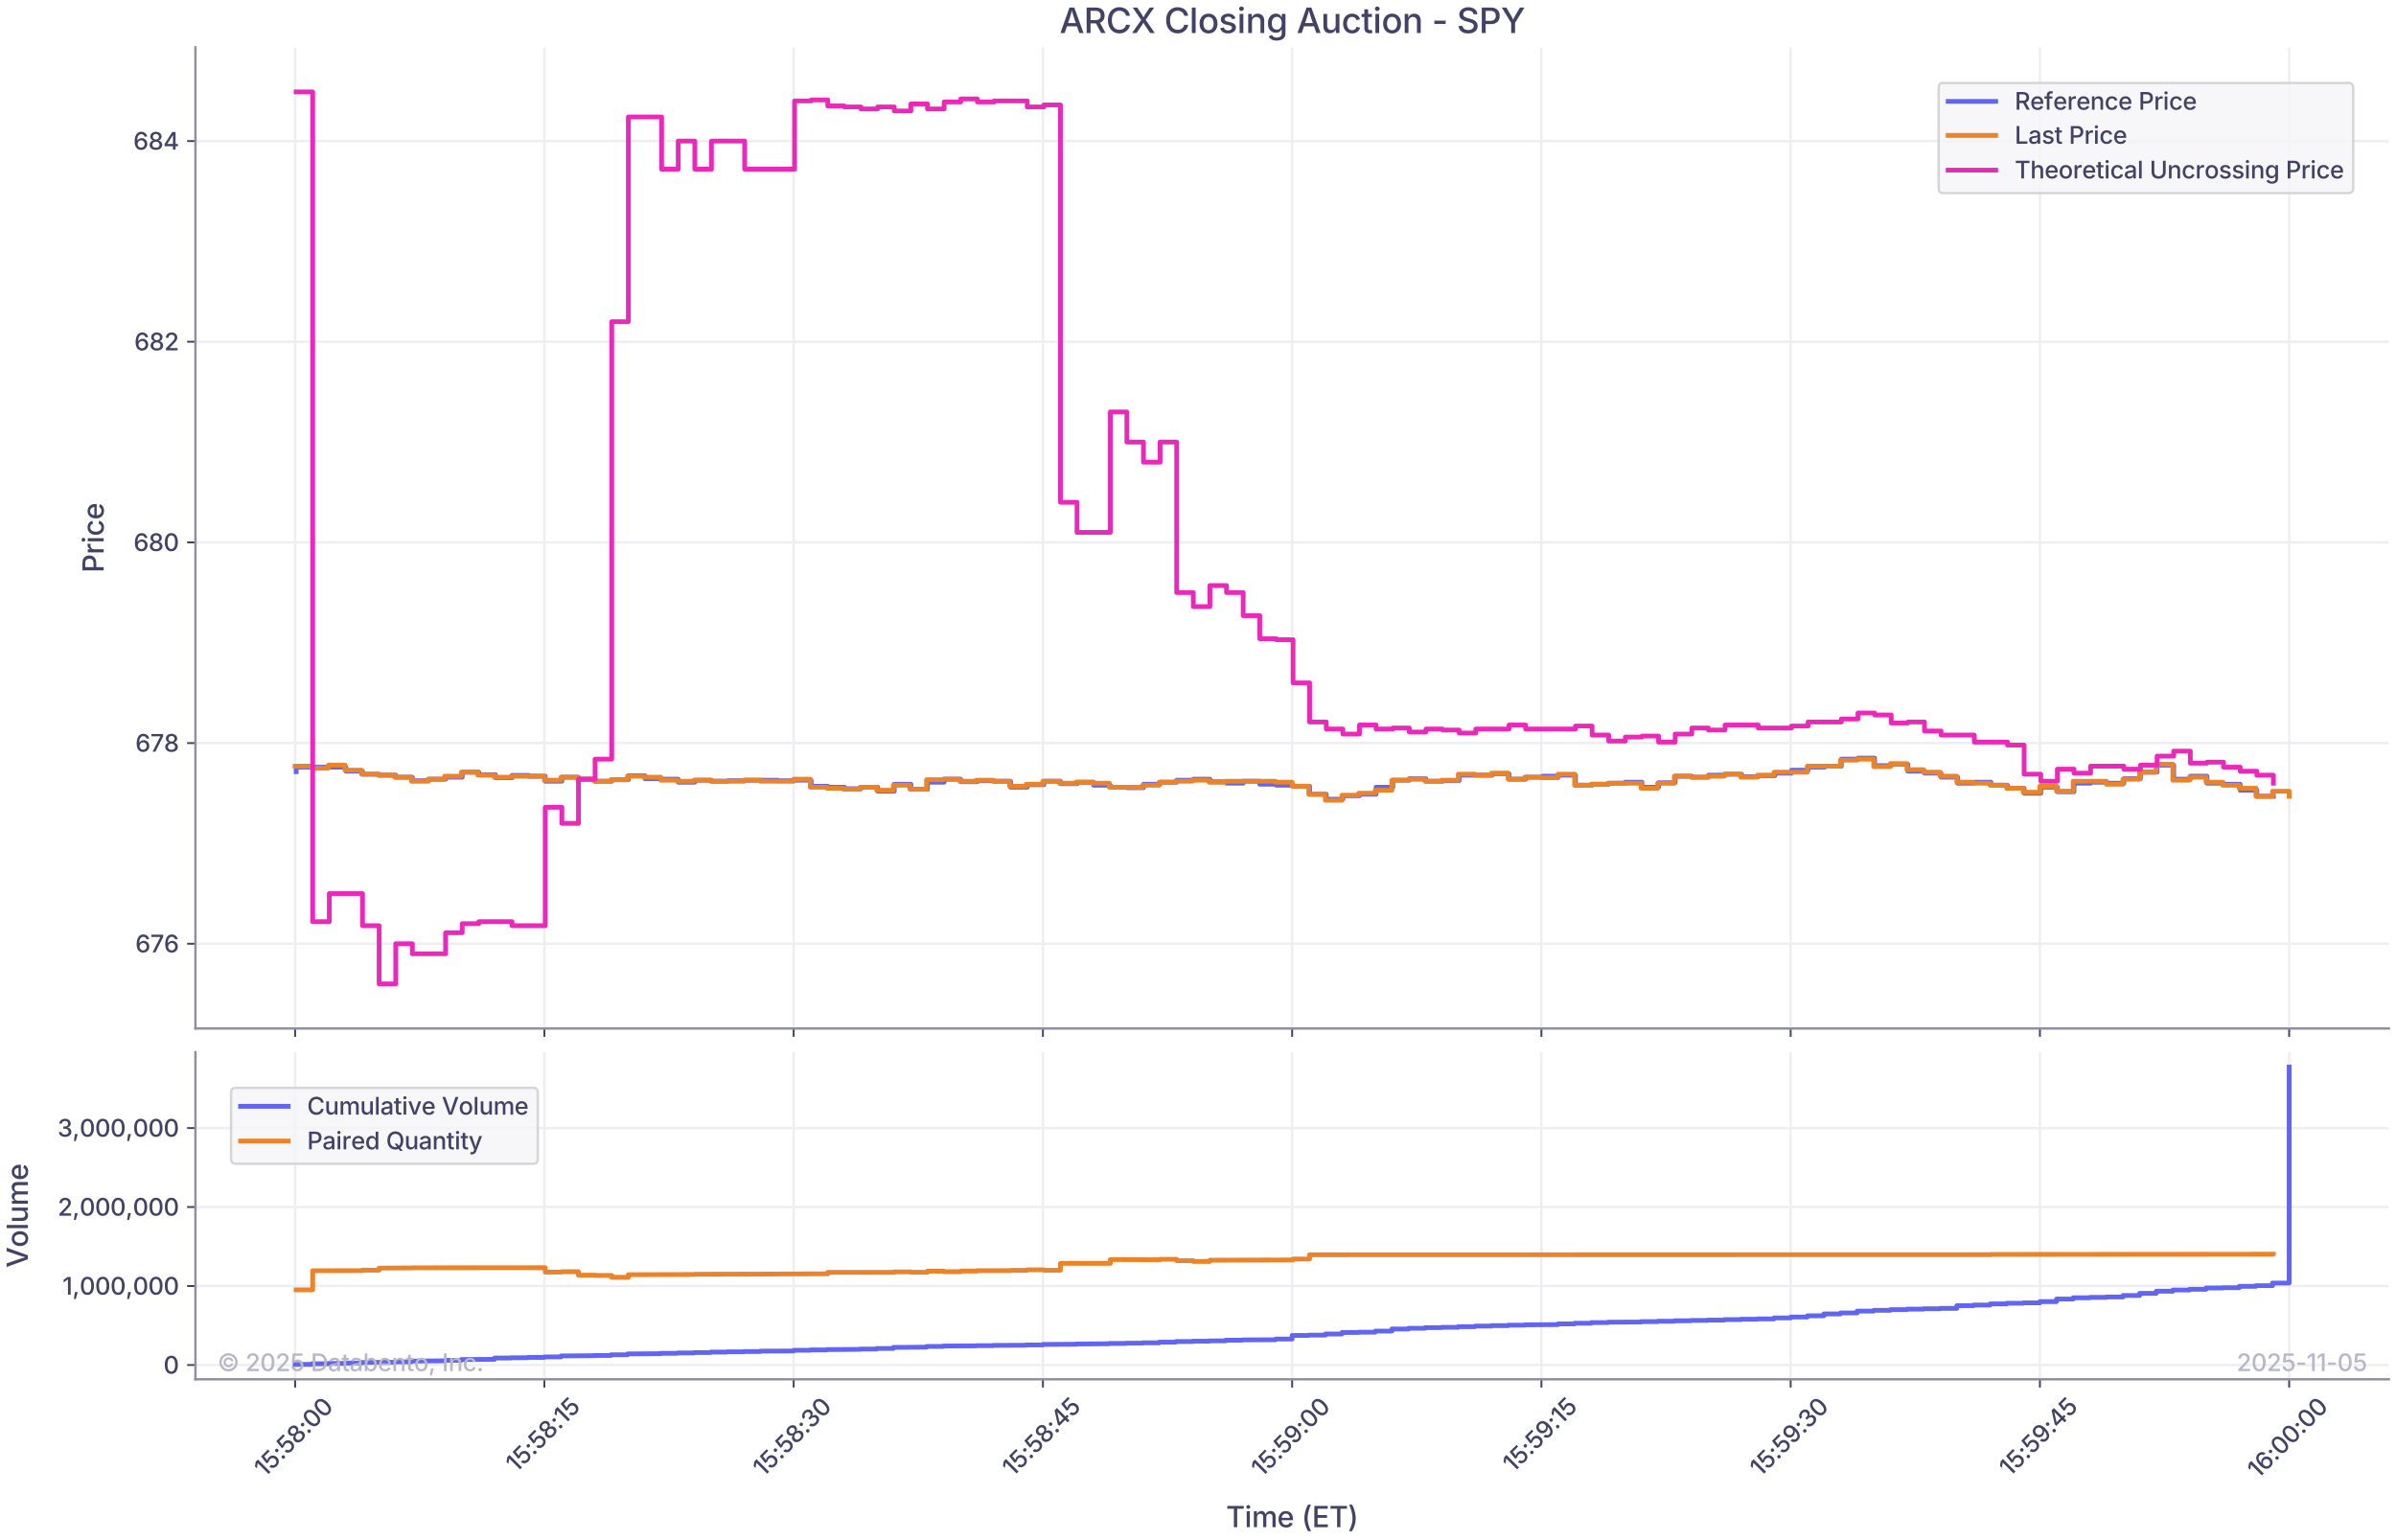 <?xml version="1.0" encoding="utf-8" standalone="no"?>
<!DOCTYPE svg PUBLIC "-//W3C//DTD SVG 1.1//EN"
  "http://www.w3.org/Graphics/SVG/1.1/DTD/svg11.dtd">
<svg xmlns:xlink="http://www.w3.org/1999/xlink" width="1008pt" height="648pt" viewBox="0 0 1008 648" xmlns="http://www.w3.org/2000/svg" version="1.1">
 <defs>
  <style type="text/css">*{stroke-linejoin: round; stroke-linecap: butt}</style>
 </defs>
 <g id="figure_1">
  <g id="patch_1">
   <path d="M 0 648
L 1008 648
L 1008 0
L 0 0
z
" style="fill: #ffffff"/>
  </g>
  <g id="axes_1">
   <g id="patch_2">
    <path d="M 82.223 432.726
L 1005 432.726
L 1005 19.899
L 82.223 19.899
L 82.223 432.726
z
" style="fill: none"/>
   </g>
   <g id="matplotlib.axis_1">
    <g id="xtick_1">
     <g id="line2d_1">
      <path d="M 124.167 432.726
L 124.167 19.899
" clip-path="url(#p0eb02dfc82)" style="fill: none; stroke: #eeeef2; stroke-linecap: square"/>
     </g>
     <g id="line2d_2">
      <defs>
       <path id="m63255b787f" d="M 0 0
L 0 3.5
" style="stroke: #424267; stroke-width: 0.8"/>
      </defs>
      <g>
       <use xlink:href="#m63255b787f" x="124.167" y="432.726" style="fill: #424267; stroke: #424267; stroke-width: 0.8"/>
      </g>
     </g>
    </g>
    <g id="xtick_2">
     <g id="line2d_3">
      <path d="M 229.028 432.726
L 229.028 19.899
" clip-path="url(#p0eb02dfc82)" style="fill: none; stroke: #eeeef2; stroke-linecap: square"/>
     </g>
     <g id="line2d_4">
      <g>
       <use xlink:href="#m63255b787f" x="229.028" y="432.726" style="fill: #424267; stroke: #424267; stroke-width: 0.8"/>
      </g>
     </g>
    </g>
    <g id="xtick_3">
     <g id="line2d_5">
      <path d="M 333.889 432.726
L 333.889 19.899
" clip-path="url(#p0eb02dfc82)" style="fill: none; stroke: #eeeef2; stroke-linecap: square"/>
     </g>
     <g id="line2d_6">
      <g>
       <use xlink:href="#m63255b787f" x="333.889" y="432.726" style="fill: #424267; stroke: #424267; stroke-width: 0.8"/>
      </g>
     </g>
    </g>
    <g id="xtick_4">
     <g id="line2d_7">
      <path d="M 438.75 432.726
L 438.75 19.899
" clip-path="url(#p0eb02dfc82)" style="fill: none; stroke: #eeeef2; stroke-linecap: square"/>
     </g>
     <g id="line2d_8">
      <g>
       <use xlink:href="#m63255b787f" x="438.75" y="432.726" style="fill: #424267; stroke: #424267; stroke-width: 0.8"/>
      </g>
     </g>
    </g>
    <g id="xtick_5">
     <g id="line2d_9">
      <path d="M 543.611 432.726
L 543.611 19.899
" clip-path="url(#p0eb02dfc82)" style="fill: none; stroke: #eeeef2; stroke-linecap: square"/>
     </g>
     <g id="line2d_10">
      <g>
       <use xlink:href="#m63255b787f" x="543.611" y="432.726" style="fill: #424267; stroke: #424267; stroke-width: 0.8"/>
      </g>
     </g>
    </g>
    <g id="xtick_6">
     <g id="line2d_11">
      <path d="M 648.472 432.726
L 648.472 19.899
" clip-path="url(#p0eb02dfc82)" style="fill: none; stroke: #eeeef2; stroke-linecap: square"/>
     </g>
     <g id="line2d_12">
      <g>
       <use xlink:href="#m63255b787f" x="648.472" y="432.726" style="fill: #424267; stroke: #424267; stroke-width: 0.8"/>
      </g>
     </g>
    </g>
    <g id="xtick_7">
     <g id="line2d_13">
      <path d="M 753.333 432.726
L 753.333 19.899
" clip-path="url(#p0eb02dfc82)" style="fill: none; stroke: #eeeef2; stroke-linecap: square"/>
     </g>
     <g id="line2d_14">
      <g>
       <use xlink:href="#m63255b787f" x="753.333" y="432.726" style="fill: #424267; stroke: #424267; stroke-width: 0.8"/>
      </g>
     </g>
    </g>
    <g id="xtick_8">
     <g id="line2d_15">
      <path d="M 858.194 432.726
L 858.194 19.899
" clip-path="url(#p0eb02dfc82)" style="fill: none; stroke: #eeeef2; stroke-linecap: square"/>
     </g>
     <g id="line2d_16">
      <g>
       <use xlink:href="#m63255b787f" x="858.194" y="432.726" style="fill: #424267; stroke: #424267; stroke-width: 0.8"/>
      </g>
     </g>
    </g>
    <g id="xtick_9">
     <g id="line2d_17">
      <path d="M 963.055 432.726
L 963.055 19.899
" clip-path="url(#p0eb02dfc82)" style="fill: none; stroke: #eeeef2; stroke-linecap: square"/>
     </g>
     <g id="line2d_18">
      <g>
       <use xlink:href="#m63255b787f" x="963.055" y="432.726" style="fill: #424267; stroke: #424267; stroke-width: 0.8"/>
      </g>
     </g>
    </g>
   </g>
   <g id="matplotlib.axis_2">
    <g id="ytick_1">
     <g id="line2d_19">
      <path d="M 82.223 397.075
L 1005 397.075
" clip-path="url(#p0eb02dfc82)" style="fill: none; stroke: #eeeef2; stroke-linecap: square"/>
     </g>
     <g id="line2d_20">
      <defs>
       <path id="m6408388681" d="M 0 0
L -3.5 0
" style="stroke: #424267; stroke-width: 0.8"/>
      </defs>
      <g>
       <use xlink:href="#m6408388681" x="82.223" y="397.075" style="fill: #424267; stroke: #424267; stroke-width: 0.8"/>
      </g>
     </g>
     <g id="text_1">
      <!-- 676 -->
      <g style="fill: #424267" transform="translate(56.921 400.711) scale(0.1 -0.1)">
       <defs>
        <path id="Inter-Medium-36" d="M 2059 -63
Q 1747 -63 1442 48
Q 1138 159 892 414
Q 647 669 500 1100
Q 353 1531 353 2172
Q 353 2978 567 3548
Q 781 4119 1178 4419
Q 1575 4719 2119 4719
Q 2531 4719 2854 4555
Q 3178 4391 3381 4103
Q 3584 3816 3638 3444
L 2938 3444
Q 2869 3728 2661 3911
Q 2453 4094 2119 4094
Q 1606 4094 1323 3651
Q 1041 3209 1041 2419
L 1075 2419
Q 1253 2716 1556 2883
Q 1859 3050 2228 3050
Q 2631 3050 2961 2853
Q 3291 2656 3486 2311
Q 3681 1966 3681 1522
Q 3681 1075 3478 715
Q 3275 356 2911 146
Q 2547 -63 2059 -63
z
M 2056 538
Q 2319 538 2530 667
Q 2741 797 2864 1019
Q 2988 1241 2988 1513
Q 2988 1781 2869 1998
Q 2750 2216 2542 2344
Q 2334 2472 2069 2472
Q 1803 2472 1590 2337
Q 1378 2203 1253 1984
Q 1128 1766 1128 1506
Q 1128 1247 1248 1026
Q 1369 806 1578 672
Q 1788 538 2056 538
z
" transform="scale(0.016)"/>
        <path id="Inter-Medium-37" d="M 600 0
L 2625 4009
L 2625 4047
L 281 4047
L 281 4656
L 3372 4656
L 3372 4022
L 1347 0
L 600 0
z
" transform="scale(0.016)"/>
       </defs>
       <use xlink:href="#Inter-Medium-36"/>
       <use xlink:href="#Inter-Medium-37" transform="translate(62.988 0)"/>
       <use xlink:href="#Inter-Medium-36" transform="translate(120.117 0)"/>
      </g>
     </g>
    </g>
    <g id="ytick_2">
     <g id="line2d_21">
      <path d="M 82.223 312.643
L 1005 312.643
" clip-path="url(#p0eb02dfc82)" style="fill: none; stroke: #eeeef2; stroke-linecap: square"/>
     </g>
     <g id="line2d_22">
      <g>
       <use xlink:href="#m6408388681" x="82.223" y="312.643" style="fill: #424267; stroke: #424267; stroke-width: 0.8"/>
      </g>
     </g>
     <g id="text_2">
      <!-- 678 -->
      <g style="fill: #424267" transform="translate(56.925 316.28) scale(0.1 -0.1)">
       <defs>
        <path id="Inter-Medium-38" d="M 2013 -63
Q 1522 -63 1148 106
Q 775 275 564 569
Q 353 863 353 1241
Q 353 1534 475 1784
Q 597 2034 811 2201
Q 1025 2369 1294 2416
L 1294 2441
Q 941 2525 731 2814
Q 522 3103 522 3478
Q 522 3834 714 4114
Q 906 4394 1243 4556
Q 1581 4719 2013 4719
Q 2441 4719 2777 4556
Q 3113 4394 3308 4114
Q 3503 3834 3503 3478
Q 3503 3103 3290 2814
Q 3078 2525 2738 2441
L 2738 2416
Q 2997 2369 3211 2201
Q 3425 2034 3551 1784
Q 3678 1534 3678 1241
Q 3678 863 3464 569
Q 3250 275 2875 106
Q 2500 -63 2013 -63
z
M 2013 516
Q 2441 516 2695 728
Q 2950 941 2950 1288
Q 2950 1647 2683 1880
Q 2416 2113 2013 2113
Q 1603 2113 1337 1881
Q 1072 1650 1072 1288
Q 1072 941 1325 728
Q 1578 516 2013 516
z
M 2013 2678
Q 2356 2678 2582 2881
Q 2809 3084 2809 3413
Q 2809 3741 2587 3937
Q 2366 4134 2013 4134
Q 1653 4134 1434 3937
Q 1216 3741 1216 3413
Q 1216 3084 1437 2881
Q 1659 2678 2013 2678
z
" transform="scale(0.016)"/>
       </defs>
       <use xlink:href="#Inter-Medium-36"/>
       <use xlink:href="#Inter-Medium-37" transform="translate(62.988 0)"/>
       <use xlink:href="#Inter-Medium-38" transform="translate(120.117 0)"/>
      </g>
     </g>
    </g>
    <g id="ytick_3">
     <g id="line2d_23">
      <path d="M 82.223 228.212
L 1005 228.212
" clip-path="url(#p0eb02dfc82)" style="fill: none; stroke: #eeeef2; stroke-linecap: square"/>
     </g>
     <g id="line2d_24">
      <g>
       <use xlink:href="#m6408388681" x="82.223" y="228.212" style="fill: #424267; stroke: #424267; stroke-width: 0.8"/>
      </g>
     </g>
     <g id="text_3">
      <!-- 680 -->
      <g style="fill: #424267" transform="translate(56.183 231.848) scale(0.1 -0.1)">
       <defs>
        <path id="Inter-Medium-30" d="M 2066 -63
Q 1253 -63 803 562
Q 353 1188 353 2325
Q 353 3456 804 4087
Q 1256 4719 2066 4719
Q 2875 4719 3326 4087
Q 3778 3456 3778 2325
Q 3778 1191 3329 564
Q 2881 -63 2066 -63
z
M 2066 547
Q 2550 547 2811 1012
Q 3072 1478 3072 2325
Q 3072 3175 2811 3644
Q 2550 4113 2066 4113
Q 1581 4113 1318 3642
Q 1056 3172 1056 2325
Q 1056 1478 1318 1012
Q 1581 547 2066 547
z
" transform="scale(0.016)"/>
       </defs>
       <use xlink:href="#Inter-Medium-36"/>
       <use xlink:href="#Inter-Medium-38" transform="translate(62.988 0)"/>
       <use xlink:href="#Inter-Medium-30" transform="translate(125.928 0)"/>
      </g>
     </g>
    </g>
    <g id="ytick_4">
     <g id="line2d_25">
      <path d="M 82.223 143.781
L 1005 143.781
" clip-path="url(#p0eb02dfc82)" style="fill: none; stroke: #eeeef2; stroke-linecap: square"/>
     </g>
     <g id="line2d_26">
      <g>
       <use xlink:href="#m6408388681" x="82.223" y="143.781" style="fill: #424267; stroke: #424267; stroke-width: 0.8"/>
      </g>
     </g>
     <g id="text_4">
      <!-- 682 -->
      <g style="fill: #424267" transform="translate(56.475 147.417) scale(0.1 -0.1)">
       <defs>
        <path id="Inter-Medium-32" d="M 450 0
L 450 516
L 2031 2150
Q 2394 2531 2581 2797
Q 2769 3063 2769 3369
Q 2769 3719 2533 3920
Q 2297 4122 1944 4122
Q 1572 4122 1350 3898
Q 1128 3675 1128 3300
L 444 3300
Q 444 3725 641 4045
Q 838 4366 1180 4542
Q 1522 4719 1956 4719
Q 2400 4719 2736 4544
Q 3072 4369 3262 4070
Q 3453 3772 3453 3394
Q 3453 3141 3358 2895
Q 3263 2650 3023 2344
Q 2784 2038 2350 1600
L 1438 647
L 1438 609
L 3525 609
L 3525 0
L 450 0
z
" transform="scale(0.016)"/>
       </defs>
       <use xlink:href="#Inter-Medium-36"/>
       <use xlink:href="#Inter-Medium-38" transform="translate(62.988 0)"/>
       <use xlink:href="#Inter-Medium-32" transform="translate(125.928 0)"/>
      </g>
     </g>
    </g>
    <g id="ytick_5">
     <g id="line2d_27">
      <path d="M 82.223 59.35
L 1005 59.35
" clip-path="url(#p0eb02dfc82)" style="fill: none; stroke: #eeeef2; stroke-linecap: square"/>
     </g>
     <g id="line2d_28">
      <g>
       <use xlink:href="#m6408388681" x="82.223" y="59.35" style="fill: #424267; stroke: #424267; stroke-width: 0.8"/>
      </g>
     </g>
     <g id="text_5">
      <!-- 684 -->
      <g style="fill: #424267" transform="translate(56.076 62.986) scale(0.1 -0.1)">
       <defs>
        <path id="Inter-Medium-34" d="M 356 906
L 356 1481
L 2363 4656
L 3244 4656
L 3244 1513
L 3856 1513
L 3856 906
L 3244 906
L 3244 0
L 2559 0
L 2559 906
L 356 906
z
M 2566 1513
L 2566 3809
L 2528 3809
L 1100 1550
L 1100 1513
L 2566 1513
z
" transform="scale(0.016)"/>
       </defs>
       <use xlink:href="#Inter-Medium-36"/>
       <use xlink:href="#Inter-Medium-38" transform="translate(62.988 0)"/>
       <use xlink:href="#Inter-Medium-34" transform="translate(125.928 0)"/>
      </g>
     </g>
    </g>
    <g id="text_6">
     <!-- Price -->
     <g style="fill: #424267" transform="translate(43.627 240.982) rotate(-90) scale(0.12 -0.12)">
      <defs>
       <path id="Inter-Medium-50" d="M 516 0
L 516 4656
L 2184 4656
Q 2722 4656 3081 4457
Q 3441 4259 3619 3917
Q 3797 3575 3797 3144
Q 3797 2713 3617 2370
Q 3438 2028 3078 1829
Q 2719 1631 2178 1631
L 1228 1631
L 1228 0
L 516 0
z
M 1228 2234
L 2109 2234
Q 2622 2234 2848 2492
Q 3075 2750 3075 3144
Q 3075 3538 2848 3792
Q 2622 4047 2103 4047
L 1228 4047
L 1228 2234
z
" transform="scale(0.016)"/>
       <path id="Inter-Medium-72" d="M 463 0
L 463 3494
L 1128 3494
L 1128 2931
L 1166 2931
Q 1259 3216 1501 3380
Q 1744 3544 2050 3544
Q 2116 3544 2202 3537
Q 2288 3531 2341 3525
L 2341 2869
Q 2303 2878 2197 2892
Q 2091 2906 1981 2906
Q 1622 2906 1386 2686
Q 1150 2466 1150 2122
L 1150 0
L 463 0
z
" transform="scale(0.016)"/>
       <path id="Inter-Medium-69" d="M 463 0
L 463 3494
L 1150 3494
L 1150 0
L 463 0
z
M 806 4028
Q 628 4028 501 4147
Q 375 4266 375 4434
Q 375 4606 501 4725
Q 628 4844 806 4844
Q 984 4844 1112 4725
Q 1240 4606 1240 4434
Q 1240 4266 1112 4147
Q 984 4028 806 4028
z
" transform="scale(0.016)"/>
       <path id="Inter-Medium-63" d="M 1931 -72
Q 1438 -72 1072 153
Q 706 378 503 783
Q 300 1188 300 1728
Q 300 2272 503 2680
Q 706 3088 1072 3313
Q 1438 3538 1931 3538
Q 2475 3538 2870 3264
Q 3266 2991 3394 2506
L 2741 2350
Q 2669 2622 2461 2789
Q 2253 2956 1934 2956
Q 1619 2956 1411 2790
Q 1203 2625 1101 2345
Q 1000 2066 1000 1728
Q 1000 1394 1101 1117
Q 1203 841 1411 675
Q 1619 509 1934 509
Q 2259 509 2471 682
Q 2684 856 2753 1141
L 3403 984
Q 3275 491 2878 209
Q 2481 -72 1931 -72
z
" transform="scale(0.016)"/>
       <path id="Inter-Medium-65" d="M 1969 -72
Q 1453 -72 1078 150
Q 703 372 501 775
Q 300 1178 300 1722
Q 300 2259 498 2668
Q 697 3078 1059 3308
Q 1422 3538 1909 3538
Q 2306 3538 2664 3361
Q 3022 3184 3245 2798
Q 3469 2413 3469 1781
L 3469 1538
L 991 1538
Q 1009 1031 1278 764
Q 1547 497 1975 497
Q 2263 497 2470 622
Q 2678 747 2769 991
L 3416 838
Q 3291 428 2909 178
Q 2528 -72 1969 -72
z
M 994 2050
L 2788 2050
Q 2750 2463 2529 2716
Q 2309 2969 1913 2969
Q 1500 2969 1261 2698
Q 1022 2428 994 2050
z
" transform="scale(0.016)"/>
      </defs>
      <use xlink:href="#Inter-Medium-50"/>
      <use xlink:href="#Inter-Medium-72" transform="translate(64.16 0)"/>
      <use xlink:href="#Inter-Medium-69" transform="translate(102.832 0)"/>
      <use xlink:href="#Inter-Medium-63" transform="translate(128.027 0)"/>
      <use xlink:href="#Inter-Medium-65" transform="translate(185.742 0)"/>
     </g>
    </g>
   </g>
   <g id="line2d_29">
    <path d="M 124.596 324.675
L 124.596 322.775
L 145.532 322.775
L 145.532 324.464
L 152.509 324.464
L 152.509 325.73
L 159.499 325.73
L 159.499 326.152
L 166.487 326.152
L 166.487 326.997
L 173.483 326.997
L 173.483 328.474
L 180.474 328.474
L 180.474 327.841
L 187.459 327.841
L 187.459 326.997
L 194.452 326.997
L 194.452 324.89
L 201.443 324.89
L 201.443 325.941
L 208.434 325.941
L 208.434 327.208
L 215.425 327.208
L 215.425 326.228
L 222.418 326.228
L 222.418 326.575
L 229.382 326.575
L 229.382 328.685
L 236.375 328.685
L 236.375 326.997
L 243.361 326.997
L 243.361 327.841
L 250.355 327.841
L 250.355 328.685
L 257.358 328.685
L 257.358 328.052
L 264.347 328.052
L 264.347 326.364
L 271.339 326.364
L 271.339 327.63
L 278.339 327.63
L 278.339 327.841
L 285.321 327.841
L 285.321 329.108
L 292.314 329.108
L 292.314 328.263
L 299.305 328.263
L 299.305 328.685
L 306.293 328.685
L 306.293 328.474
L 313.286 328.474
L 313.286 328.263
L 327.268 328.263
L 327.268 328.474
L 334.268 328.474
L 334.268 328.263
L 341.26 328.263
L 341.26 330.817
L 348.245 330.817
L 348.245 331.218
L 355.237 331.218
L 355.237 331.852
L 362.229 331.852
L 362.229 331.218
L 369.229 331.218
L 369.229 332.907
L 376.211 332.907
L 376.211 329.952
L 383.202 329.952
L 383.202 332.063
L 390.194 332.063
L 390.194 329.108
L 397.188 329.108
L 397.188 327.841
L 404.179 327.841
L 404.179 328.896
L 411.166 328.896
L 411.166 328.474
L 418.152 328.474
L 418.152 328.685
L 425.145 328.685
L 425.145 331.218
L 432.155 331.218
L 432.155 330.163
L 439.135 330.163
L 439.135 328.685
L 446.131 328.685
L 446.131 329.741
L 453.11 329.741
L 453.11 329.108
L 460.087 329.108
L 460.087 330.374
L 467.116 330.374
L 467.116 331.218
L 474.08 331.218
L 474.08 331.429
L 481.064 331.429
L 481.064 329.952
L 488.056 329.952
L 488.056 329.108
L 495.035 329.108
L 495.035 328.263
L 502.025 328.263
L 502.025 327.841
L 509.018 327.841
L 509.018 328.896
L 516.006 328.896
L 516.006 329.53
L 523.01 329.53
L 523.01 328.685
L 529.982 328.685
L 529.982 329.952
L 536.977 329.952
L 536.977 330.374
L 543.992 330.374
L 543.992 330.796
L 550.952 330.796
L 550.952 334.173
L 557.965 334.173
L 557.965 336.284
L 564.944 336.284
L 564.944 334.807
L 571.921 334.807
L 571.921 334.173
L 578.911 334.173
L 578.911 331.218
L 585.959 331.218
L 585.959 328.267
L 592.896 328.267
L 592.896 327.651
L 599.885 327.651
L 599.885 328.685
L 606.894 328.685
L 606.894 328.474
L 613.866 328.474
L 613.866 326.152
L 627.847 326.152
L 627.847 325.519
L 634.838 325.519
L 634.838 327.841
L 641.839 327.841
L 641.839 326.997
L 648.825 326.997
L 648.825 326.575
L 655.811 326.575
L 655.811 326.152
L 662.81 326.152
L 662.81 330.374
L 669.793 330.374
L 669.793 329.952
L 676.783 329.952
L 676.783 329.53
L 683.775 329.53
L 683.775 329.108
L 690.763 329.108
L 690.763 331.218
L 697.76 331.218
L 697.76 329.319
L 704.745 329.319
L 704.745 326.575
L 711.742 326.575
L 711.742 327.001
L 718.729 327.001
L 718.729 326.152
L 725.723 326.152
L 725.723 325.73
L 732.707 325.73
L 732.707 326.786
L 739.699 326.786
L 739.699 326.364
L 746.69 326.364
L 746.69 325.308
L 753.694 325.308
L 753.694 324.042
L 760.676 324.042
L 760.676 322.775
L 767.676 322.775
L 767.676 322.353
L 774.653 322.353
L 774.653 319.398
L 781.648 319.398
L 781.648 318.976
L 788.638 318.976
L 788.638 322.142
L 795.628 322.142
L 795.628 321.509
L 802.618 321.509
L 802.618 324.464
L 809.638 324.464
L 809.638 325.308
L 816.602 325.308
L 816.602 326.997
L 823.607 326.997
L 823.607 329.53
L 830.6 329.53
L 830.6 329.108
L 837.59 329.108
L 837.59 330.374
L 844.566 330.374
L 844.566 331.64
L 851.554 331.64
L 851.554 333.751
L 858.559 333.751
L 858.559 331.218
L 865.536 331.218
L 865.536 333.118
L 872.526 333.118
L 872.526 329.53
L 879.518 329.53
L 879.518 329.108
L 886.509 329.108
L 886.509 329.53
L 893.521 329.53
L 893.521 327.63
L 900.488 327.63
L 900.488 324.886
L 907.48 324.886
L 907.48 321.931
L 914.475 321.931
L 914.475 327.841
L 921.462 327.841
L 921.462 326.575
L 928.471 326.575
L 928.471 329.53
L 935.445 329.53
L 935.445 329.952
L 942.444 329.952
L 942.444 332.485
L 949.442 332.485
L 949.442 335.018
L 956.421 335.018
L 956.421 335.018
" clip-path="url(#p0eb02dfc82)" style="fill: none; stroke: #6165f0; stroke-width: 2; stroke-linecap: square"/>
   </g>
   <g id="line2d_30">
    <path d="M 124.167 322.353
L 131.158 322.353
L 131.158 323.197
L 138.149 323.197
L 138.149 321.931
L 145.139 321.931
L 145.139 324.042
L 152.13 324.042
L 152.13 325.73
L 159.121 325.73
L 159.121 326.152
L 166.111 326.152
L 166.111 326.997
L 173.102 326.997
L 173.102 328.685
L 180.093 328.685
L 180.093 327.841
L 187.084 327.841
L 187.084 326.575
L 194.074 326.575
L 194.074 324.886
L 201.065 324.886
L 201.065 326.152
L 208.056 326.152
L 208.056 326.997
L 215.047 326.997
L 215.047 326.575
L 229.028 326.575
L 229.028 328.263
L 236.019 328.263
L 236.019 326.997
L 243.01 326.997
L 243.01 327.841
L 250 327.841
L 250 328.685
L 256.991 328.685
L 256.991 328.052
L 263.982 328.052
L 263.982 326.575
L 270.972 326.575
L 270.972 326.997
L 277.963 326.997
L 277.963 328.263
L 284.954 328.263
L 284.954 328.685
L 291.945 328.685
L 291.945 328.263
L 298.935 328.263
L 298.935 328.685
L 312.917 328.685
L 312.917 328.263
L 319.908 328.263
L 319.908 328.685
L 333.889 328.685
L 333.889 327.841
L 340.88 327.841
L 340.88 331.218
L 347.871 331.218
L 347.871 331.64
L 354.861 331.64
L 354.861 332.063
L 361.852 332.063
L 361.852 331.218
L 368.843 331.218
L 368.843 332.485
L 375.834 332.485
L 375.834 330.374
L 382.824 330.374
L 382.824 332.063
L 389.815 332.063
L 389.815 328.052
L 396.806 328.052
L 396.806 327.841
L 403.796 327.841
L 403.796 328.685
L 410.787 328.685
L 410.787 328.263
L 417.778 328.263
L 417.778 328.685
L 424.769 328.685
L 424.769 330.796
L 431.759 330.796
L 431.759 329.952
L 438.75 329.952
L 438.75 328.685
L 445.741 328.685
L 445.741 329.53
L 452.732 329.53
L 452.732 329.108
L 459.722 329.108
L 459.722 329.53
L 466.713 329.53
L 466.713 331.218
L 480.695 331.218
L 480.695 330.374
L 487.685 330.374
L 487.685 329.108
L 494.676 329.108
L 494.676 328.685
L 501.667 328.685
L 501.667 328.263
L 508.658 328.263
L 508.658 329.108
L 515.648 329.108
L 515.648 328.685
L 536.62 328.685
L 536.62 329.108
L 543.611 329.108
L 543.611 330.796
L 550.602 330.796
L 550.602 334.173
L 557.593 334.173
L 557.593 336.706
L 564.583 336.706
L 564.583 334.596
L 571.574 334.596
L 571.574 333.751
L 578.565 333.751
L 578.565 332.485
L 585.556 332.485
L 585.556 328.263
L 592.546 328.263
L 592.546 327.841
L 599.537 327.841
L 599.537 328.685
L 606.528 328.685
L 606.528 328.263
L 613.519 328.263
L 613.519 325.73
L 620.509 325.73
L 620.509 326.152
L 627.5 326.152
L 627.5 325.308
L 634.491 325.308
L 634.491 327.841
L 641.481 327.841
L 641.481 326.997
L 648.472 326.997
L 648.472 327.208
L 655.463 327.208
L 655.463 325.73
L 662.454 325.73
L 662.454 330.374
L 669.444 330.374
L 669.444 329.952
L 676.435 329.952
L 676.435 329.53
L 690.417 329.53
L 690.417 331.64
L 697.407 331.64
L 697.407 329.53
L 704.398 329.53
L 704.398 326.575
L 711.389 326.575
L 711.389 326.997
L 718.38 326.997
L 718.38 326.575
L 725.37 326.575
L 725.37 325.73
L 732.361 325.73
L 732.361 326.997
L 739.352 326.997
L 739.352 326.152
L 746.343 326.152
L 746.343 324.886
L 760.324 324.886
L 760.324 322.353
L 774.305 322.353
L 774.305 319.82
L 781.296 319.82
L 781.296 319.398
L 788.287 319.398
L 788.287 322.564
L 795.278 322.564
L 795.278 321.298
L 802.268 321.298
L 802.268 323.831
L 809.259 323.831
L 809.259 324.886
L 816.25 324.886
L 816.25 326.575
L 823.241 326.575
L 823.241 329.108
L 830.231 329.108
L 830.231 329.53
L 837.222 329.53
L 837.222 330.374
L 844.213 330.374
L 844.213 331.64
L 851.204 331.64
L 851.204 333.329
L 858.194 333.329
L 858.194 330.796
L 865.185 330.796
L 865.185 332.907
L 872.176 332.907
L 872.176 328.685
L 886.157 328.685
L 886.157 329.952
L 893.148 329.952
L 893.148 327.841
L 900.139 327.841
L 900.139 324.886
L 907.129 324.886
L 907.129 321.509
L 914.12 321.509
L 914.12 328.263
L 921.111 328.263
L 921.111 326.997
L 928.102 326.997
L 928.102 329.108
L 935.092 329.108
L 935.092 330.374
L 942.083 330.374
L 942.083 331.64
L 949.074 331.64
L 949.074 335.018
L 956.065 335.018
L 956.065 332.907
L 963.055 332.907
L 963.055 335.018
L 963.055 335.018
" clip-path="url(#p0eb02dfc82)" style="fill: none; stroke: #ea832a; stroke-width: 2; stroke-linecap: square"/>
   </g>
   <g id="line2d_31">
    <path d="M 124.596 38.664
L 131.548 38.664
L 131.548 387.787
L 138.531 387.787
L 138.531 375.967
L 152.509 375.967
L 152.509 389.476
L 159.499 389.476
L 159.499 413.961
L 166.487 413.961
L 166.487 397.075
L 173.483 397.075
L 173.483 401.296
L 187.459 401.296
L 187.459 392.431
L 194.452 392.431
L 194.452 388.632
L 201.443 388.632
L 201.443 387.787
L 215.425 387.787
L 215.425 389.476
L 229.382 389.476
L 229.382 339.661
L 236.375 339.661
L 236.375 346.416
L 243.361 346.416
L 243.361 327.841
L 250.355 327.841
L 250.355 319.398
L 257.358 319.398
L 257.358 135.338
L 264.347 135.338
L 264.347 49.218
L 278.339 49.218
L 278.339 71.17
L 285.321 71.17
L 285.321 59.35
L 292.314 59.35
L 292.314 71.17
L 299.305 71.17
L 299.305 59.35
L 313.286 59.35
L 313.286 71.17
L 334.268 71.17
L 334.268 42.463
L 341.26 42.463
L 341.26 42.041
L 348.245 42.041
L 348.245 44.574
L 355.237 44.574
L 355.237 44.996
L 362.229 44.996
L 362.229 45.841
L 369.229 45.841
L 369.229 44.996
L 376.211 44.996
L 376.211 46.685
L 383.202 46.685
L 383.202 43.73
L 390.194 43.73
L 390.194 45.841
L 397.188 45.841
L 397.188 42.886
L 404.179 42.886
L 404.179 41.619
L 411.166 41.619
L 411.166 42.886
L 418.152 42.886
L 418.152 42.463
L 432.155 42.463
L 432.155 44.996
L 439.135 44.996
L 439.135 44.152
L 446.131 44.152
L 446.131 211.326
L 453.11 211.326
L 453.11 223.991
L 467.116 223.991
L 467.116 173.332
L 474.08 173.332
L 474.08 185.997
L 481.064 185.997
L 481.064 194.44
L 488.056 194.44
L 488.056 185.997
L 495.035 185.997
L 495.035 249.32
L 502.025 249.32
L 502.025 255.23
L 509.018 255.23
L 509.018 246.365
L 516.006 246.365
L 516.006 249.32
L 523.01 249.32
L 523.01 259.03
L 529.982 259.03
L 529.982 268.739
L 536.977 268.739
L 536.977 269.161
L 543.992 269.161
L 543.992 287.314
L 550.952 287.314
L 550.952 303.778
L 557.965 303.778
L 557.965 306.733
L 564.944 306.733
L 564.944 308.844
L 571.921 308.844
L 571.921 305.045
L 578.911 305.045
L 578.911 306.733
L 585.959 306.733
L 585.959 306.311
L 592.896 306.311
L 592.896 308
L 599.885 308
L 599.885 306.733
L 606.894 306.733
L 606.894 307.155
L 613.866 307.155
L 613.866 308.422
L 620.859 308.422
L 620.859 306.733
L 634.838 306.733
L 634.838 305.045
L 641.839 305.045
L 641.839 306.733
L 662.81 306.733
L 662.81 305.467
L 669.793 305.467
L 669.793 309.266
L 676.783 309.266
L 676.783 311.799
L 683.775 311.799
L 683.775 310.111
L 690.763 310.111
L 690.763 309.688
L 697.76 309.688
L 697.76 312.221
L 704.745 312.221
L 704.745 308.844
L 711.742 308.844
L 711.742 306.311
L 718.729 306.311
L 718.729 307.155
L 725.723 307.155
L 725.723 305.045
L 739.699 305.045
L 739.699 306.311
L 753.694 306.311
L 753.694 305.467
L 760.676 305.467
L 760.676 303.778
L 774.653 303.778
L 774.653 302.512
L 781.648 302.512
L 781.648 299.979
L 788.638 299.979
L 788.638 300.823
L 795.628 300.823
L 795.628 304.2
L 802.618 304.2
L 802.618 303.778
L 809.638 303.778
L 809.638 307.578
L 816.602 307.578
L 816.602 309.266
L 830.6 309.266
L 830.6 312.221
L 844.566 312.221
L 844.566 313.488
L 851.554 313.488
L 851.554 325.73
L 858.559 325.73
L 858.559 328.685
L 865.536 328.685
L 865.536 323.62
L 872.526 323.62
L 872.526 325.308
L 879.518 325.308
L 879.518 322.353
L 893.521 322.353
L 893.521 323.62
L 900.488 323.62
L 900.488 321.931
L 907.48 321.931
L 907.48 318.131
L 914.475 318.131
L 914.475 316.021
L 921.462 316.021
L 921.462 321.087
L 928.471 321.087
L 928.471 320.664
L 935.445 320.664
L 935.445 322.775
L 942.444 322.775
L 942.444 324.464
L 949.442 324.464
L 949.442 326.152
L 956.421 326.152
L 956.421 329.53
L 956.421 329.53
" clip-path="url(#p0eb02dfc82)" style="fill: none; stroke: #ea29ba; stroke-width: 2; stroke-linecap: square"/>
   </g>
   <g id="patch_3">
    <path d="M 82.223 432.726
L 82.223 19.899
" style="fill: none; stroke: #8f8fa0; stroke-linejoin: miter; stroke-linecap: square"/>
   </g>
   <g id="patch_4">
    <path d="M 82.223 432.726
L 1005 432.726
" style="fill: none; stroke: #8f8fa0; stroke-linejoin: miter; stroke-linecap: square"/>
   </g>
   <g id="text_7">
    <!-- ARCX Closing Auction - SPY -->
    <g style="fill: #424267" transform="translate(445.759 13.899) scale(0.144 -0.144)">
     <defs>
      <path id="Inter-Medium-41" d="M 159 0
L 1816 4656
L 2691 4656
L 4378 0
L 3606 0
L 3178 1228
L 1347 1228
L 931 0
L 159 0
z
M 1550 1822
L 2969 1822
L 2700 2591
Q 2606 2869 2497 3236
Q 2388 3603 2250 4097
Q 2113 3597 2005 3226
Q 1897 2856 1809 2591
L 1550 1822
z
" transform="scale(0.016)"/>
      <path id="Inter-Medium-52" d="M 516 0
L 516 4656
L 2184 4656
Q 2722 4656 3081 4468
Q 3441 4281 3619 3951
Q 3797 3622 3797 3194
Q 3797 2725 3584 2383
Q 3372 2041 2947 1881
L 3972 0
L 3163 0
L 2219 1759
Q 2200 1759 2178 1759
L 1228 1759
L 1228 0
L 516 0
z
M 1228 2369
L 2109 2369
Q 2622 2369 2848 2586
Q 3075 2803 3075 3194
Q 3075 3588 2847 3817
Q 2619 4047 2103 4047
L 1228 4047
L 1228 2369
z
" transform="scale(0.016)"/>
      <path id="Inter-Medium-43" d="M 2450 -63
Q 1844 -63 1370 225
Q 897 513 625 1047
Q 353 1581 353 2325
Q 353 3072 626 3608
Q 900 4144 1373 4431
Q 1847 4719 2450 4719
Q 2941 4719 3347 4533
Q 3753 4347 4022 3995
Q 4291 3644 4369 3150
L 3653 3150
Q 3566 3594 3230 3831
Q 2894 4069 2456 4069
Q 2056 4069 1740 3867
Q 1425 3666 1242 3277
Q 1059 2888 1059 2325
Q 1059 1759 1242 1371
Q 1425 984 1740 786
Q 2056 588 2456 588
Q 2894 588 3230 827
Q 3566 1066 3653 1509
L 4372 1509
Q 4300 1047 4039 694
Q 3778 341 3370 139
Q 2963 -63 2450 -63
z
" transform="scale(0.016)"/>
      <path id="Inter-Medium-58" d="M 172 0
L 1841 2384
L 291 4656
L 1119 4656
L 1734 3738
Q 1925 3453 2031 3265
Q 2138 3078 2250 2856
Q 2363 3075 2470 3264
Q 2578 3453 2772 3738
L 3400 4656
L 4209 4656
L 2663 2406
L 4313 0
L 3481 0
L 2722 1113
Q 2550 1366 2451 1530
Q 2353 1694 2244 1900
Q 2138 1700 2036 1533
Q 1934 1366 1759 1113
L 991 0
L 172 0
z
" transform="scale(0.016)"/>
      <path id="Inter-Medium-20" transform="scale(0.016)"/>
      <path id="Inter-Medium-6c" d="M 1150 4656
L 1150 0
L 463 0
L 463 4656
L 1150 4656
z
" transform="scale(0.016)"/>
      <path id="Inter-Medium-6f" d="M 1931 -72
Q 1441 -72 1073 153
Q 706 378 503 783
Q 300 1188 300 1728
Q 300 2272 503 2680
Q 706 3088 1073 3313
Q 1441 3538 1931 3538
Q 2425 3538 2792 3313
Q 3159 3088 3362 2680
Q 3566 2272 3566 1728
Q 3566 1188 3362 783
Q 3159 378 2792 153
Q 2425 -72 1931 -72
z
M 1931 509
Q 2250 509 2458 676
Q 2666 844 2767 1120
Q 2869 1397 2869 1728
Q 2869 2063 2767 2342
Q 2666 2622 2458 2789
Q 2250 2956 1931 2956
Q 1616 2956 1409 2789
Q 1203 2622 1101 2342
Q 1000 2063 1000 1728
Q 1000 1397 1101 1120
Q 1203 844 1409 676
Q 1616 509 1931 509
z
" transform="scale(0.016)"/>
      <path id="Inter-Medium-73" d="M 1716 -72
Q 1147 -72 773 173
Q 400 419 306 884
L 953 1019
Q 1094 484 1722 484
Q 2056 484 2251 623
Q 2447 763 2447 956
Q 2447 1288 1956 1397
L 1369 1531
Q 406 1747 406 2497
Q 406 2809 579 3043
Q 753 3278 1058 3408
Q 1363 3538 1759 3538
Q 2325 3538 2647 3295
Q 2969 3053 3081 2666
L 2466 2531
Q 2400 2716 2237 2855
Q 2075 2994 1766 2994
Q 1481 2994 1290 2866
Q 1100 2738 1100 2541
Q 1100 2366 1226 2258
Q 1353 2150 1641 2084
L 2203 1959
Q 3156 1744 3156 1016
Q 3156 697 2973 451
Q 2791 206 2466 67
Q 2141 -72 1716 -72
z
" transform="scale(0.016)"/>
      <path id="Inter-Medium-6e" d="M 1150 2069
L 1150 0
L 463 0
L 463 3494
L 1119 3494
L 1122 2822
Q 1284 3191 1557 3364
Q 1831 3538 2200 3538
Q 2734 3538 3061 3202
Q 3388 2866 3388 2219
L 3388 0
L 2700 0
L 2700 2134
Q 2700 2513 2503 2725
Q 2306 2938 1963 2938
Q 1613 2938 1381 2711
Q 1150 2484 1150 2069
z
" transform="scale(0.016)"/>
      <path id="Inter-Medium-67" d="M 1925 -1381
Q 1319 -1381 953 -1159
Q 588 -938 441 -622
L 1016 -350
Q 1078 -450 1183 -561
Q 1288 -672 1464 -750
Q 1641 -828 1922 -828
Q 2319 -828 2569 -639
Q 2819 -450 2819 -47
L 2819 634
L 2759 634
Q 2697 519 2586 384
Q 2475 250 2276 151
Q 2078 53 1759 53
Q 1347 53 1017 247
Q 688 441 494 820
Q 300 1200 300 1759
Q 300 2316 492 2714
Q 684 3113 1015 3325
Q 1347 3538 1769 3538
Q 2091 3538 2292 3430
Q 2494 3322 2608 3178
Q 2722 3034 2781 2925
L 2831 2925
L 2831 3494
L 3503 3494
L 3503 -50
Q 3503 -509 3293 -803
Q 3084 -1097 2728 -1239
Q 2372 -1381 1925 -1381
z
M 1919 625
Q 2356 625 2589 928
Q 2822 1231 2822 1769
Q 2822 2294 2592 2623
Q 2363 2953 1919 2953
Q 1616 2953 1411 2795
Q 1206 2638 1104 2370
Q 1003 2103 1003 1769
Q 1003 1256 1236 940
Q 1469 625 1919 625
z
" transform="scale(0.016)"/>
      <path id="Inter-Medium-75" d="M 1653 -44
Q 1119 -44 791 292
Q 463 628 463 1275
L 463 3494
L 1150 3494
L 1150 1359
Q 1150 981 1348 768
Q 1547 556 1888 556
Q 2238 556 2469 782
Q 2700 1009 2700 1425
L 2700 3494
L 3391 3494
L 3391 0
L 2731 0
L 2728 678
Q 2563 297 2289 126
Q 2016 -44 1653 -44
z
" transform="scale(0.016)"/>
      <path id="Inter-Medium-74" d="M 1956 3494
L 1956 2934
L 1259 2934
L 1259 944
Q 1259 734 1348 636
Q 1438 538 1641 538
Q 1697 538 1783 550
Q 1869 563 1931 575
L 2053 25
Q 1944 -13 1817 -30
Q 1691 -47 1572 -47
Q 1097 -47 834 198
Q 572 444 572 888
L 572 2934
L 63 2934
L 63 3494
L 572 3494
L 572 4325
L 1259 4325
L 1259 3494
L 1956 3494
z
" transform="scale(0.016)"/>
      <path id="Inter-Medium-2d" d="M 2516 2263
L 2516 1666
L 447 1666
L 447 2263
L 2516 2263
z
" transform="scale(0.016)"/>
      <path id="Inter-Medium-53" d="M 2078 -78
Q 1294 -78 828 289
Q 363 656 331 1294
L 1047 1294
Q 1078 913 1375 730
Q 1672 547 2075 547
Q 2519 547 2809 753
Q 3100 959 3100 1297
Q 3100 1600 2845 1748
Q 2591 1897 2216 1997
L 1672 2147
Q 1100 2300 779 2600
Q 459 2900 459 3378
Q 459 3781 676 4082
Q 894 4384 1267 4551
Q 1641 4719 2109 4719
Q 2588 4719 2952 4551
Q 3316 4384 3523 4092
Q 3731 3800 3741 3431
L 3047 3431
Q 3013 3750 2752 3925
Q 2491 4100 2094 4100
Q 1672 4100 1422 3908
Q 1172 3716 1172 3419
Q 1172 3197 1306 3061
Q 1441 2925 1636 2845
Q 1831 2766 2009 2719
L 2463 2600
Q 2684 2544 2920 2448
Q 3156 2353 3356 2201
Q 3556 2050 3679 1826
Q 3803 1603 3803 1288
Q 3803 894 3600 584
Q 3397 275 3011 98
Q 2625 -78 2078 -78
z
" transform="scale(0.016)"/>
      <path id="Inter-Medium-59" d="M 1875 0
L 1875 1853
L 159 4656
L 991 4656
L 1866 3172
Q 1975 2988 2064 2820
Q 2153 2653 2238 2447
Q 2325 2659 2412 2826
Q 2500 2994 2603 3172
L 3469 4656
L 4297 4656
L 2588 1853
L 2588 0
L 1875 0
z
" transform="scale(0.016)"/>
     </defs>
     <use xlink:href="#Inter-Medium-41"/>
     <use xlink:href="#Inter-Medium-52" transform="translate(70.898 0)"/>
     <use xlink:href="#Inter-Medium-43" transform="translate(135.693 0)"/>
     <use xlink:href="#Inter-Medium-58" transform="translate(209.033 0)"/>
     <use xlink:href="#Inter-Medium-20" transform="translate(279.102 0)"/>
     <use xlink:href="#Inter-Medium-43" transform="translate(305.762 0)"/>
     <use xlink:href="#Inter-Medium-6c" transform="translate(379.102 0)"/>
     <use xlink:href="#Inter-Medium-6f" transform="translate(404.297 0)"/>
     <use xlink:href="#Inter-Medium-73" transform="translate(464.697 0)"/>
     <use xlink:href="#Inter-Medium-69" transform="translate(518.555 0)"/>
     <use xlink:href="#Inter-Medium-6e" transform="translate(543.75 0)"/>
     <use xlink:href="#Inter-Medium-67" transform="translate(603.906 0)"/>
     <use xlink:href="#Inter-Medium-20" transform="translate(665.869 0)"/>
     <use xlink:href="#Inter-Medium-41" transform="translate(692.529 0)"/>
     <use xlink:href="#Inter-Medium-75" transform="translate(763.428 0)"/>
     <use xlink:href="#Inter-Medium-63" transform="translate(823.584 0)"/>
     <use xlink:href="#Inter-Medium-74" transform="translate(881.299 0)"/>
     <use xlink:href="#Inter-Medium-69" transform="translate(915.332 0)"/>
     <use xlink:href="#Inter-Medium-6f" transform="translate(940.527 0)"/>
     <use xlink:href="#Inter-Medium-6e" transform="translate(1000.928 0)"/>
     <use xlink:href="#Inter-Medium-20" transform="translate(1061.084 0)"/>
     <use xlink:href="#Inter-Medium-2d" transform="translate(1087.744 0)"/>
     <use xlink:href="#Inter-Medium-20" transform="translate(1133.984 0)"/>
     <use xlink:href="#Inter-Medium-53" transform="translate(1160.645 0)"/>
     <use xlink:href="#Inter-Medium-50" transform="translate(1225.244 0)"/>
     <use xlink:href="#Inter-Medium-59" transform="translate(1289.404 0)"/>
    </g>
   </g>
   <g id="legend_1">
    <g id="patch_5">
     <path d="M 817.6 81.233
L 988.007 81.233
Q 990.006 81.233 990.006 79.233
L 990.006 36.892
Q 990.006 34.893 988.007 34.893
L 817.6 34.893
Q 815.601 34.893 815.601 36.892
L 815.601 79.233
Q 815.601 81.233 817.6 81.233
z
" style="fill: #f5f5f7; opacity: 0.8; stroke: #cccccc; stroke-linejoin: miter"/>
    </g>
    <g id="line2d_32">
     <path d="M 819.599 42.665
L 819.599 42.665
L 829.595 42.665
L 829.595 42.665
L 839.591 42.665
" style="fill: none; stroke: #6165f0; stroke-width: 2; stroke-linecap: square"/>
    </g>
    <g id="text_8">
     <!-- Reference Price -->
     <g style="fill: #424267" transform="translate(847.588 46.164) scale(0.1 -0.1)">
      <defs>
       <path id="Inter-Medium-66" d="M 2194 3494
L 2194 2934
L 1413 2934
L 1413 0
L 725 0
L 725 2934
L 63 2934
L 63 3494
L 725 3494
L 725 3894
Q 725 4219 870 4437
Q 1016 4656 1252 4765
Q 1488 4875 1766 4875
Q 1972 4875 2120 4842
Q 2269 4809 2341 4781
L 2181 4225
Q 2131 4238 2056 4256
Q 1981 4275 1875 4275
Q 1628 4275 1520 4153
Q 1413 4031 1413 3800
L 1413 3494
L 2194 3494
z
" transform="scale(0.016)"/>
      </defs>
      <use xlink:href="#Inter-Medium-52"/>
      <use xlink:href="#Inter-Medium-65" transform="translate(64.795 0)"/>
      <use xlink:href="#Inter-Medium-66" transform="translate(123.535 0)"/>
      <use xlink:href="#Inter-Medium-65" transform="translate(161.475 0)"/>
      <use xlink:href="#Inter-Medium-72" transform="translate(220.215 0)"/>
      <use xlink:href="#Inter-Medium-65" transform="translate(258.887 0)"/>
      <use xlink:href="#Inter-Medium-6e" transform="translate(317.627 0)"/>
      <use xlink:href="#Inter-Medium-63" transform="translate(377.783 0)"/>
      <use xlink:href="#Inter-Medium-65" transform="translate(435.498 0)"/>
      <use xlink:href="#Inter-Medium-20" transform="translate(494.238 0)"/>
      <use xlink:href="#Inter-Medium-50" transform="translate(520.898 0)"/>
      <use xlink:href="#Inter-Medium-72" transform="translate(585.059 0)"/>
      <use xlink:href="#Inter-Medium-69" transform="translate(623.73 0)"/>
      <use xlink:href="#Inter-Medium-63" transform="translate(648.926 0)"/>
      <use xlink:href="#Inter-Medium-65" transform="translate(706.641 0)"/>
     </g>
    </g>
    <g id="line2d_33">
     <path d="M 819.599 56.975
L 829.595 56.975
L 829.595 56.975
L 839.591 56.975
L 839.591 56.975
" style="fill: none; stroke: #ea832a; stroke-width: 2; stroke-linecap: square"/>
    </g>
    <g id="text_9">
     <!-- Last Price -->
     <g style="fill: #424267" transform="translate(847.588 60.474) scale(0.1 -0.1)">
      <defs>
       <path id="Inter-Medium-4c" d="M 516 0
L 516 4656
L 1228 4656
L 1228 613
L 3338 613
L 3338 0
L 516 0
z
" transform="scale(0.016)"/>
       <path id="Inter-Medium-61" d="M 1441 -78
Q 1106 -78 839 45
Q 572 169 415 406
Q 259 644 259 988
Q 259 1284 375 1476
Q 491 1669 684 1780
Q 878 1891 1117 1947
Q 1356 2003 1603 2031
Q 2066 2084 2275 2123
Q 2484 2163 2484 2347
L 2484 2366
Q 2484 2656 2314 2817
Q 2144 2978 1816 2978
Q 1472 2978 1275 2828
Q 1078 2678 1006 2500
L 359 2669
Q 478 2981 700 3172
Q 922 3363 1208 3450
Q 1494 3538 1806 3538
Q 2016 3538 2253 3488
Q 2491 3438 2700 3308
Q 2909 3178 3040 2937
Q 3172 2697 3172 2319
L 3172 0
L 2506 0
L 2506 478
L 2472 478
Q 2369 272 2117 97
Q 1866 -78 1441 -78
z
M 1594 475
Q 1872 475 2072 586
Q 2272 697 2380 875
Q 2488 1053 2488 1259
L 2488 1706
Q 2438 1656 2273 1620
Q 2109 1584 1928 1559
Q 1747 1534 1641 1522
Q 1350 1481 1142 1364
Q 934 1247 934 978
Q 934 728 1120 601
Q 1306 475 1594 475
z
" transform="scale(0.016)"/>
      </defs>
      <use xlink:href="#Inter-Medium-4c"/>
      <use xlink:href="#Inter-Medium-61" transform="translate(56.543 0)"/>
      <use xlink:href="#Inter-Medium-73" transform="translate(113.33 0)"/>
      <use xlink:href="#Inter-Medium-74" transform="translate(167.188 0)"/>
      <use xlink:href="#Inter-Medium-20" transform="translate(201.221 0)"/>
      <use xlink:href="#Inter-Medium-50" transform="translate(227.881 0)"/>
      <use xlink:href="#Inter-Medium-72" transform="translate(292.041 0)"/>
      <use xlink:href="#Inter-Medium-69" transform="translate(330.713 0)"/>
      <use xlink:href="#Inter-Medium-63" transform="translate(355.908 0)"/>
      <use xlink:href="#Inter-Medium-65" transform="translate(413.623 0)"/>
     </g>
    </g>
    <g id="line2d_34">
     <path d="M 819.599 71.579
L 829.595 71.579
L 829.595 71.579
L 839.591 71.579
L 839.591 71.579
" style="fill: none; stroke: #ea29ba; stroke-width: 2; stroke-linecap: square"/>
    </g>
    <g id="text_10">
     <!-- Theoretical Uncrossing Price -->
     <g style="fill: #424267" transform="translate(847.588 75.077) scale(0.1 -0.1)">
      <defs>
       <path id="Inter-Medium-54" d="M 281 4044
L 281 4656
L 3897 4656
L 3897 4044
L 2450 4044
L 2450 0
L 1734 0
L 1734 4044
L 281 4044
z
" transform="scale(0.016)"/>
       <path id="Inter-Medium-68" d="M 1150 2069
L 1150 0
L 463 0
L 463 4656
L 1144 4656
L 1144 2866
Q 1309 3213 1575 3375
Q 1841 3538 2200 3538
Q 2734 3538 3062 3202
Q 3391 2866 3391 2219
L 3391 0
L 2700 0
L 2700 2134
Q 2700 2513 2503 2725
Q 2306 2938 1963 2938
Q 1613 2938 1381 2711
Q 1150 2484 1150 2069
z
" transform="scale(0.016)"/>
       <path id="Inter-Medium-55" d="M 2372 -72
Q 1809 -72 1392 142
Q 975 356 745 734
Q 516 1113 516 1600
L 516 4656
L 1228 4656
L 1228 1659
Q 1228 1188 1536 881
Q 1844 575 2372 575
Q 2897 575 3201 881
Q 3506 1188 3506 1659
L 3506 4656
L 4222 4656
L 4222 1600
Q 4222 1113 3990 734
Q 3759 356 3343 142
Q 2928 -72 2372 -72
z
" transform="scale(0.016)"/>
      </defs>
      <use xlink:href="#Inter-Medium-54"/>
      <use xlink:href="#Inter-Medium-68" transform="translate(65.283 0)"/>
      <use xlink:href="#Inter-Medium-65" transform="translate(125.439 0)"/>
      <use xlink:href="#Inter-Medium-6f" transform="translate(184.18 0)"/>
      <use xlink:href="#Inter-Medium-72" transform="translate(244.58 0)"/>
      <use xlink:href="#Inter-Medium-65" transform="translate(283.252 0)"/>
      <use xlink:href="#Inter-Medium-74" transform="translate(341.992 0)"/>
      <use xlink:href="#Inter-Medium-69" transform="translate(376.025 0)"/>
      <use xlink:href="#Inter-Medium-63" transform="translate(401.221 0)"/>
      <use xlink:href="#Inter-Medium-61" transform="translate(458.936 0)"/>
      <use xlink:href="#Inter-Medium-6c" transform="translate(515.723 0)"/>
      <use xlink:href="#Inter-Medium-20" transform="translate(540.918 0)"/>
      <use xlink:href="#Inter-Medium-55" transform="translate(567.578 0)"/>
      <use xlink:href="#Inter-Medium-6e" transform="translate(641.602 0)"/>
      <use xlink:href="#Inter-Medium-63" transform="translate(701.758 0)"/>
      <use xlink:href="#Inter-Medium-72" transform="translate(759.473 0)"/>
      <use xlink:href="#Inter-Medium-6f" transform="translate(798.145 0)"/>
      <use xlink:href="#Inter-Medium-73" transform="translate(858.545 0)"/>
      <use xlink:href="#Inter-Medium-73" transform="translate(912.402 0)"/>
      <use xlink:href="#Inter-Medium-69" transform="translate(966.26 0)"/>
      <use xlink:href="#Inter-Medium-6e" transform="translate(991.455 0)"/>
      <use xlink:href="#Inter-Medium-67" transform="translate(1051.611 0)"/>
      <use xlink:href="#Inter-Medium-20" transform="translate(1113.574 0)"/>
      <use xlink:href="#Inter-Medium-50" transform="translate(1140.234 0)"/>
      <use xlink:href="#Inter-Medium-72" transform="translate(1204.395 0)"/>
      <use xlink:href="#Inter-Medium-69" transform="translate(1243.066 0)"/>
      <use xlink:href="#Inter-Medium-63" transform="translate(1268.262 0)"/>
      <use xlink:href="#Inter-Medium-65" transform="translate(1325.977 0)"/>
     </g>
    </g>
   </g>
  </g>
  <g id="axes_2">
   <g id="patch_6">
    <path d="M 82.223 580.315
L 1005 580.315
L 1005 442.706
L 82.223 442.706
L 82.223 580.315
z
" style="fill: none"/>
   </g>
   <g id="matplotlib.axis_3">
    <g id="xtick_10">
     <g id="line2d_35">
      <path d="M 124.167 580.315
L 124.167 442.706
" clip-path="url(#p2d85dc434e)" style="fill: none; stroke: #eeeef2; stroke-linecap: square"/>
     </g>
     <g id="line2d_36">
      <g>
       <use xlink:href="#m63255b787f" x="124.167" y="580.315" style="fill: #424267; stroke: #424267; stroke-width: 0.8"/>
      </g>
     </g>
     <g id="text_11">
      <!-- 15:58:00 -->
      <g style="fill: #424267" transform="translate(111.358 621.775) rotate(-45) scale(0.1 -0.1)">
       <defs>
        <path id="Inter-Medium-31" d="M 2141 4656
L 2141 0
L 1434 0
L 1434 4009
L 1403 4009
L 297 3203
L 297 3919
L 1316 4656
L 2141 4656
z
" transform="scale(0.016)"/>
        <path id="Inter-Medium-35" d="M 1897 -63
Q 1463 -63 1122 103
Q 781 269 579 559
Q 378 850 363 1219
L 1056 1219
Q 1081 919 1322 728
Q 1563 538 1897 538
Q 2294 538 2551 806
Q 2809 1075 2809 1494
Q 2809 1775 2687 1997
Q 2566 2219 2353 2345
Q 2141 2472 1866 2472
Q 1653 2472 1440 2398
Q 1228 2325 1100 2209
L 444 2303
L 703 4656
L 3275 4656
L 3275 4047
L 1300 4047
L 1153 2747
L 1178 2747
Q 1316 2884 1542 2970
Q 1769 3056 2031 3056
Q 2456 3056 2789 2856
Q 3122 2656 3314 2306
Q 3506 1956 3506 1506
Q 3506 1053 3300 698
Q 3094 344 2730 140
Q 2366 -63 1897 -63
z
" transform="scale(0.016)"/>
        <path id="Inter-Medium-3a" d="M 972 -47
Q 778 -47 643 86
Q 509 219 509 413
Q 509 606 643 740
Q 778 875 972 875
Q 1166 875 1298 740
Q 1431 606 1431 413
Q 1431 219 1298 86
Q 1166 -47 972 -47
z
M 972 2385
Q 778 2385 643 2518
Q 509 2651 509 2845
Q 509 3038 643 3172
Q 778 3307 972 3307
Q 1166 3307 1298 3172
Q 1431 3038 1431 2845
Q 1431 2651 1298 2518
Q 1166 2385 972 2385
z
" transform="scale(0.016)"/>
       </defs>
       <use xlink:href="#Inter-Medium-31"/>
       <use xlink:href="#Inter-Medium-35" transform="translate(41.504 0)"/>
       <use xlink:href="#Inter-Medium-3a" transform="translate(101.807 0)"/>
       <use xlink:href="#Inter-Medium-35" transform="translate(132.129 0)"/>
       <use xlink:href="#Inter-Medium-38" transform="translate(192.432 0)"/>
       <use xlink:href="#Inter-Medium-3a" transform="translate(255.371 0)"/>
       <use xlink:href="#Inter-Medium-30" transform="translate(285.693 0)"/>
       <use xlink:href="#Inter-Medium-30" transform="translate(350.244 0)"/>
      </g>
     </g>
    </g>
    <g id="xtick_11">
     <g id="line2d_37">
      <path d="M 229.028 580.315
L 229.028 442.706
" clip-path="url(#p2d85dc434e)" style="fill: none; stroke: #eeeef2; stroke-linecap: square"/>
     </g>
     <g id="line2d_38">
      <g>
       <use xlink:href="#m63255b787f" x="229.028" y="580.315" style="fill: #424267; stroke: #424267; stroke-width: 0.8"/>
      </g>
     </g>
     <g id="text_12">
      <!-- 15:58:15 -->
      <g style="fill: #424267" transform="translate(217.184 619.845) rotate(-45) scale(0.1 -0.1)">
       <use xlink:href="#Inter-Medium-31"/>
       <use xlink:href="#Inter-Medium-35" transform="translate(41.504 0)"/>
       <use xlink:href="#Inter-Medium-3a" transform="translate(101.807 0)"/>
       <use xlink:href="#Inter-Medium-35" transform="translate(132.129 0)"/>
       <use xlink:href="#Inter-Medium-38" transform="translate(192.432 0)"/>
       <use xlink:href="#Inter-Medium-3a" transform="translate(255.371 0)"/>
       <use xlink:href="#Inter-Medium-31" transform="translate(285.693 0)"/>
       <use xlink:href="#Inter-Medium-35" transform="translate(327.197 0)"/>
      </g>
     </g>
    </g>
    <g id="xtick_12">
     <g id="line2d_39">
      <path d="M 333.889 580.315
L 333.889 442.706
" clip-path="url(#p2d85dc434e)" style="fill: none; stroke: #eeeef2; stroke-linecap: square"/>
     </g>
     <g id="line2d_40">
      <g>
       <use xlink:href="#m63255b787f" x="333.889" y="580.315" style="fill: #424267; stroke: #424267; stroke-width: 0.8"/>
      </g>
     </g>
     <g id="text_13">
      <!-- 15:58:30 -->
      <g style="fill: #424267" transform="translate(321.145 621.644) rotate(-45) scale(0.1 -0.1)">
       <defs>
        <path id="Inter-Medium-33" d="M 2009 -63
Q 1538 -63 1170 100
Q 803 263 589 550
Q 375 838 363 1219
L 1084 1219
Q 1103 909 1365 729
Q 1628 550 2003 550
Q 2409 550 2673 758
Q 2938 966 2938 1303
Q 2938 1650 2672 1870
Q 2406 2091 1928 2091
L 1531 2091
L 1531 2672
L 1928 2672
Q 2313 2672 2555 2873
Q 2797 3075 2797 3409
Q 2797 3731 2584 3926
Q 2372 4122 2016 4122
Q 1678 4122 1418 3942
Q 1159 3763 1147 3444
L 459 3444
Q 472 3822 683 4109
Q 894 4397 1245 4558
Q 1597 4719 2028 4719
Q 2475 4719 2804 4544
Q 3134 4369 3312 4080
Q 3491 3791 3491 3450
Q 3491 3056 3272 2786
Q 3053 2516 2688 2419
L 2688 2384
Q 3153 2313 3406 2014
Q 3659 1716 3659 1278
Q 3659 891 3445 587
Q 3231 284 2859 110
Q 2488 -63 2009 -63
z
" transform="scale(0.016)"/>
       </defs>
       <use xlink:href="#Inter-Medium-31"/>
       <use xlink:href="#Inter-Medium-35" transform="translate(41.504 0)"/>
       <use xlink:href="#Inter-Medium-3a" transform="translate(101.807 0)"/>
       <use xlink:href="#Inter-Medium-35" transform="translate(132.129 0)"/>
       <use xlink:href="#Inter-Medium-38" transform="translate(192.432 0)"/>
       <use xlink:href="#Inter-Medium-3a" transform="translate(255.371 0)"/>
       <use xlink:href="#Inter-Medium-33" transform="translate(285.693 0)"/>
       <use xlink:href="#Inter-Medium-30" transform="translate(348.389 0)"/>
      </g>
     </g>
    </g>
    <g id="xtick_13">
     <g id="line2d_41">
      <path d="M 438.75 580.315
L 438.75 442.706
" clip-path="url(#p2d85dc434e)" style="fill: none; stroke: #eeeef2; stroke-linecap: square"/>
     </g>
     <g id="line2d_42">
      <g>
       <use xlink:href="#m63255b787f" x="438.75" y="580.315" style="fill: #424267; stroke: #424267; stroke-width: 0.8"/>
      </g>
     </g>
     <g id="text_14">
      <!-- 15:58:45 -->
      <g style="fill: #424267" transform="translate(426.053 621.55) rotate(-45) scale(0.1 -0.1)">
       <use xlink:href="#Inter-Medium-31"/>
       <use xlink:href="#Inter-Medium-35" transform="translate(41.504 0)"/>
       <use xlink:href="#Inter-Medium-3a" transform="translate(101.807 0)"/>
       <use xlink:href="#Inter-Medium-35" transform="translate(132.129 0)"/>
       <use xlink:href="#Inter-Medium-38" transform="translate(192.432 0)"/>
       <use xlink:href="#Inter-Medium-3a" transform="translate(255.371 0)"/>
       <use xlink:href="#Inter-Medium-34" transform="translate(285.693 0)"/>
       <use xlink:href="#Inter-Medium-35" transform="translate(351.318 0)"/>
      </g>
     </g>
    </g>
    <g id="xtick_14">
     <g id="line2d_43">
      <path d="M 543.611 580.315
L 543.611 442.706
" clip-path="url(#p2d85dc434e)" style="fill: none; stroke: #eeeef2; stroke-linecap: square"/>
     </g>
     <g id="line2d_44">
      <g>
       <use xlink:href="#m63255b787f" x="543.611" y="580.315" style="fill: #424267; stroke: #424267; stroke-width: 0.8"/>
      </g>
     </g>
     <g id="text_15">
      <!-- 15:59:00 -->
      <g style="fill: #424267" transform="translate(530.801 621.778) rotate(-45) scale(0.1 -0.1)">
       <defs>
        <path id="Inter-Medium-39" d="M 1919 -66
Q 1503 -66 1178 100
Q 853 266 648 556
Q 444 847 394 1222
L 1100 1222
Q 1166 931 1373 745
Q 1581 559 1919 559
Q 2428 559 2712 1003
Q 2997 1447 2997 2241
L 2963 2241
Q 2784 1950 2481 1779
Q 2178 1609 1809 1609
Q 1403 1609 1072 1806
Q 741 2003 547 2348
Q 353 2694 353 3138
Q 353 3584 556 3945
Q 759 4306 1126 4517
Q 1494 4728 1984 4722
Q 2294 4716 2594 4606
Q 2894 4497 3141 4242
Q 3388 3988 3534 3559
Q 3681 3131 3681 2488
Q 3681 1678 3465 1108
Q 3250 538 2854 236
Q 2459 -66 1919 -66
z
M 1963 2188
Q 2228 2188 2442 2323
Q 2656 2459 2782 2679
Q 2909 2900 2909 3159
Q 2909 3413 2787 3631
Q 2666 3850 2456 3984
Q 2247 4119 1978 4119
Q 1716 4119 1505 3989
Q 1294 3859 1172 3639
Q 1050 3419 1050 3150
Q 1050 2878 1167 2661
Q 1284 2444 1492 2316
Q 1700 2188 1963 2188
z
" transform="scale(0.016)"/>
       </defs>
       <use xlink:href="#Inter-Medium-31"/>
       <use xlink:href="#Inter-Medium-35" transform="translate(41.504 0)"/>
       <use xlink:href="#Inter-Medium-3a" transform="translate(101.807 0)"/>
       <use xlink:href="#Inter-Medium-35" transform="translate(132.129 0)"/>
       <use xlink:href="#Inter-Medium-39" transform="translate(192.432 0)"/>
       <use xlink:href="#Inter-Medium-3a" transform="translate(255.42 0)"/>
       <use xlink:href="#Inter-Medium-30" transform="translate(285.742 0)"/>
       <use xlink:href="#Inter-Medium-30" transform="translate(350.293 0)"/>
      </g>
     </g>
    </g>
    <g id="xtick_15">
     <g id="line2d_45">
      <path d="M 648.472 580.315
L 648.472 442.706
" clip-path="url(#p2d85dc434e)" style="fill: none; stroke: #eeeef2; stroke-linecap: square"/>
     </g>
     <g id="line2d_46">
      <g>
       <use xlink:href="#m63255b787f" x="648.472" y="580.315" style="fill: #424267; stroke: #424267; stroke-width: 0.8"/>
      </g>
     </g>
     <g id="text_16">
      <!-- 15:59:15 -->
      <g style="fill: #424267" transform="translate(636.626 619.848) rotate(-45) scale(0.1 -0.1)">
       <use xlink:href="#Inter-Medium-31"/>
       <use xlink:href="#Inter-Medium-35" transform="translate(41.504 0)"/>
       <use xlink:href="#Inter-Medium-3a" transform="translate(101.807 0)"/>
       <use xlink:href="#Inter-Medium-35" transform="translate(132.129 0)"/>
       <use xlink:href="#Inter-Medium-39" transform="translate(192.432 0)"/>
       <use xlink:href="#Inter-Medium-3a" transform="translate(255.42 0)"/>
       <use xlink:href="#Inter-Medium-31" transform="translate(285.742 0)"/>
       <use xlink:href="#Inter-Medium-35" transform="translate(327.246 0)"/>
      </g>
     </g>
    </g>
    <g id="xtick_16">
     <g id="line2d_47">
      <path d="M 753.333 580.315
L 753.333 442.706
" clip-path="url(#p2d85dc434e)" style="fill: none; stroke: #eeeef2; stroke-linecap: square"/>
     </g>
     <g id="line2d_48">
      <g>
       <use xlink:href="#m63255b787f" x="753.333" y="580.315" style="fill: #424267; stroke: #424267; stroke-width: 0.8"/>
      </g>
     </g>
     <g id="text_17">
      <!-- 15:59:30 -->
      <g style="fill: #424267" transform="translate(740.588 621.648) rotate(-45) scale(0.1 -0.1)">
       <use xlink:href="#Inter-Medium-31"/>
       <use xlink:href="#Inter-Medium-35" transform="translate(41.504 0)"/>
       <use xlink:href="#Inter-Medium-3a" transform="translate(101.807 0)"/>
       <use xlink:href="#Inter-Medium-35" transform="translate(132.129 0)"/>
       <use xlink:href="#Inter-Medium-39" transform="translate(192.432 0)"/>
       <use xlink:href="#Inter-Medium-3a" transform="translate(255.42 0)"/>
       <use xlink:href="#Inter-Medium-33" transform="translate(285.742 0)"/>
       <use xlink:href="#Inter-Medium-30" transform="translate(348.438 0)"/>
      </g>
     </g>
    </g>
    <g id="xtick_17">
     <g id="line2d_49">
      <path d="M 858.194 580.315
L 858.194 442.706
" clip-path="url(#p2d85dc434e)" style="fill: none; stroke: #eeeef2; stroke-linecap: square"/>
     </g>
     <g id="line2d_50">
      <g>
       <use xlink:href="#m63255b787f" x="858.194" y="580.315" style="fill: #424267; stroke: #424267; stroke-width: 0.8"/>
      </g>
     </g>
     <g id="text_18">
      <!-- 15:59:45 -->
      <g style="fill: #424267" transform="translate(845.496 621.554) rotate(-45) scale(0.1 -0.1)">
       <use xlink:href="#Inter-Medium-31"/>
       <use xlink:href="#Inter-Medium-35" transform="translate(41.504 0)"/>
       <use xlink:href="#Inter-Medium-3a" transform="translate(101.807 0)"/>
       <use xlink:href="#Inter-Medium-35" transform="translate(132.129 0)"/>
       <use xlink:href="#Inter-Medium-39" transform="translate(192.432 0)"/>
       <use xlink:href="#Inter-Medium-3a" transform="translate(255.42 0)"/>
       <use xlink:href="#Inter-Medium-34" transform="translate(285.742 0)"/>
       <use xlink:href="#Inter-Medium-35" transform="translate(351.367 0)"/>
      </g>
     </g>
    </g>
    <g id="xtick_18">
     <g id="line2d_51">
      <path d="M 963.055 580.315
L 963.055 442.706
" clip-path="url(#p2d85dc434e)" style="fill: none; stroke: #eeeef2; stroke-linecap: square"/>
     </g>
     <g id="line2d_52">
      <g>
       <use xlink:href="#m63255b787f" x="963.055" y="580.315" style="fill: #424267; stroke: #424267; stroke-width: 0.8"/>
      </g>
     </g>
     <g id="text_19">
      <!-- 16:00:00 -->
      <g style="fill: #424267" transform="translate(949.944 622.379) rotate(-45) scale(0.1 -0.1)">
       <use xlink:href="#Inter-Medium-31"/>
       <use xlink:href="#Inter-Medium-36" transform="translate(41.504 0)"/>
       <use xlink:href="#Inter-Medium-3a" transform="translate(104.492 0)"/>
       <use xlink:href="#Inter-Medium-30" transform="translate(134.814 0)"/>
       <use xlink:href="#Inter-Medium-30" transform="translate(199.365 0)"/>
       <use xlink:href="#Inter-Medium-3a" transform="translate(263.916 0)"/>
       <use xlink:href="#Inter-Medium-30" transform="translate(294.238 0)"/>
       <use xlink:href="#Inter-Medium-30" transform="translate(358.789 0)"/>
      </g>
     </g>
    </g>
    <g id="text_20">
     <!-- Time (ET) -->
     <g style="fill: #424267" transform="translate(515.772 642.551) scale(0.12 -0.12)">
      <defs>
       <path id="Inter-Medium-6d" d="M 463 0
L 463 3494
L 1116 3494
L 1131 2841
Q 1266 3203 1534 3378
Q 1803 3553 2116 3553
Q 2456 3553 2681 3359
Q 2906 3166 3009 2819
Q 3141 3172 3442 3362
Q 3744 3553 4116 3553
Q 4425 3553 4675 3418
Q 4925 3284 5073 3018
Q 5222 2753 5222 2356
L 5222 0
L 4534 0
L 4534 2288
Q 4534 2638 4339 2794
Q 4144 2950 3878 2950
Q 3553 2950 3367 2750
Q 3181 2550 3181 2238
L 3181 0
L 2503 0
L 2503 2331
Q 2503 2613 2323 2781
Q 2144 2950 1866 2950
Q 1578 2950 1364 2751
Q 1150 2553 1150 2172
L 1150 0
L 463 0
z
" transform="scale(0.016)"/>
       <path id="Inter-Medium-28" d="M 631 1897
Q 631 2406 734 2965
Q 838 3525 1020 4040
Q 1203 4556 1438 4941
L 2091 4941
Q 1853 4450 1683 3922
Q 1513 3394 1422 2875
Q 1331 2356 1331 1897
Q 1331 1278 1512 626
Q 1694 -25 2091 -872
L 1438 -872
Q 1038 -200 834 503
Q 631 1206 631 1897
z
" transform="scale(0.016)"/>
       <path id="Inter-Medium-45" d="M 516 0
L 516 4656
L 3447 4656
L 3447 4044
L 1228 4044
L 1228 2656
L 3291 2656
L 3291 2047
L 1228 2047
L 1228 613
L 3466 613
L 3466 0
L 516 0
z
" transform="scale(0.016)"/>
       <path id="Inter-Medium-29" d="M 269 -872
Q 541 -294 708 182
Q 875 659 953 1076
Q 1031 1494 1031 1897
Q 1031 2356 939 2875
Q 847 3394 676 3922
Q 506 4450 269 4941
L 925 4941
Q 1159 4559 1340 4042
Q 1522 3525 1626 2965
Q 1731 2406 1731 1897
Q 1731 1197 1523 494
Q 1316 -209 925 -872
L 269 -872
z
" transform="scale(0.016)"/>
      </defs>
      <use xlink:href="#Inter-Medium-54"/>
      <use xlink:href="#Inter-Medium-69" transform="translate(65.283 0)"/>
      <use xlink:href="#Inter-Medium-6d" transform="translate(90.479 0)"/>
      <use xlink:href="#Inter-Medium-65" transform="translate(179.297 0)"/>
      <use xlink:href="#Inter-Medium-20" transform="translate(238.037 0)"/>
      <use xlink:href="#Inter-Medium-28" transform="translate(264.697 0)"/>
      <use xlink:href="#Inter-Medium-45" transform="translate(301.562 0)"/>
      <use xlink:href="#Inter-Medium-54" transform="translate(361.865 0)"/>
      <use xlink:href="#Inter-Medium-29" transform="translate(427.148 0)"/>
     </g>
    </g>
   </g>
   <g id="matplotlib.axis_4">
    <g id="ytick_6">
     <g id="line2d_53">
      <path d="M 82.223 574.325
L 1005 574.325
" clip-path="url(#p2d85dc434e)" style="fill: none; stroke: #eeeef2; stroke-linecap: square"/>
     </g>
     <g id="line2d_54">
      <g>
       <use xlink:href="#m6408388681" x="82.223" y="574.325" style="fill: #424267; stroke: #424267; stroke-width: 0.8"/>
      </g>
     </g>
     <g id="text_21">
      <!-- 0 -->
      <g style="fill: #424267" transform="translate(68.771 577.961) scale(0.1 -0.1)">
       <use xlink:href="#Inter-Medium-30"/>
      </g>
     </g>
    </g>
    <g id="ytick_7">
     <g id="line2d_55">
      <path d="M 82.223 541.089
L 1005 541.089
" clip-path="url(#p2d85dc434e)" style="fill: none; stroke: #eeeef2; stroke-linecap: square"/>
     </g>
     <g id="line2d_56">
      <g>
       <use xlink:href="#m6408388681" x="82.223" y="541.089" style="fill: #424267; stroke: #424267; stroke-width: 0.8"/>
      </g>
     </g>
     <g id="text_22">
      <!-- 1,000,000 -->
      <g style="fill: #424267" transform="translate(26.298 544.725) scale(0.1 -0.1)">
       <defs>
        <path id="Inter-Medium-2c" d="M 394 -1140
L 669 688
L 1410 688
L 894 -1140
L 394 -1140
z
" transform="scale(0.016)"/>
       </defs>
       <use xlink:href="#Inter-Medium-31"/>
       <use xlink:href="#Inter-Medium-2c" transform="translate(41.504 0)"/>
       <use xlink:href="#Inter-Medium-30" transform="translate(71.826 0)"/>
       <use xlink:href="#Inter-Medium-30" transform="translate(136.377 0)"/>
       <use xlink:href="#Inter-Medium-30" transform="translate(200.928 0)"/>
       <use xlink:href="#Inter-Medium-2c" transform="translate(265.479 0)"/>
       <use xlink:href="#Inter-Medium-30" transform="translate(295.801 0)"/>
       <use xlink:href="#Inter-Medium-30" transform="translate(360.352 0)"/>
       <use xlink:href="#Inter-Medium-30" transform="translate(424.902 0)"/>
      </g>
     </g>
    </g>
    <g id="ytick_8">
     <g id="line2d_57">
      <path d="M 82.223 507.853
L 1005 507.853
" clip-path="url(#p2d85dc434e)" style="fill: none; stroke: #eeeef2; stroke-linecap: square"/>
     </g>
     <g id="line2d_58">
      <g>
       <use xlink:href="#m6408388681" x="82.223" y="507.853" style="fill: #424267; stroke: #424267; stroke-width: 0.8"/>
      </g>
     </g>
     <g id="text_23">
      <!-- 2,000,000 -->
      <g style="fill: #424267" transform="translate(24.287 511.489) scale(0.1 -0.1)">
       <use xlink:href="#Inter-Medium-32"/>
       <use xlink:href="#Inter-Medium-2c" transform="translate(61.621 0)"/>
       <use xlink:href="#Inter-Medium-30" transform="translate(91.943 0)"/>
       <use xlink:href="#Inter-Medium-30" transform="translate(156.494 0)"/>
       <use xlink:href="#Inter-Medium-30" transform="translate(221.045 0)"/>
       <use xlink:href="#Inter-Medium-2c" transform="translate(285.596 0)"/>
       <use xlink:href="#Inter-Medium-30" transform="translate(315.918 0)"/>
       <use xlink:href="#Inter-Medium-30" transform="translate(380.469 0)"/>
       <use xlink:href="#Inter-Medium-30" transform="translate(445.02 0)"/>
      </g>
     </g>
    </g>
    <g id="ytick_9">
     <g id="line2d_59">
      <path d="M 82.223 474.618
L 1005 474.618
" clip-path="url(#p2d85dc434e)" style="fill: none; stroke: #eeeef2; stroke-linecap: square"/>
     </g>
     <g id="line2d_60">
      <g>
       <use xlink:href="#m6408388681" x="82.223" y="474.618" style="fill: #424267; stroke: #424267; stroke-width: 0.8"/>
      </g>
     </g>
     <g id="text_24">
      <!-- 3,000,000 -->
      <g style="fill: #424267" transform="translate(24.179 478.254) scale(0.1 -0.1)">
       <use xlink:href="#Inter-Medium-33"/>
       <use xlink:href="#Inter-Medium-2c" transform="translate(62.695 0)"/>
       <use xlink:href="#Inter-Medium-30" transform="translate(93.018 0)"/>
       <use xlink:href="#Inter-Medium-30" transform="translate(157.568 0)"/>
       <use xlink:href="#Inter-Medium-30" transform="translate(222.119 0)"/>
       <use xlink:href="#Inter-Medium-2c" transform="translate(286.67 0)"/>
       <use xlink:href="#Inter-Medium-30" transform="translate(316.992 0)"/>
       <use xlink:href="#Inter-Medium-30" transform="translate(381.543 0)"/>
       <use xlink:href="#Inter-Medium-30" transform="translate(446.094 0)"/>
      </g>
     </g>
    </g>
    <g id="text_25">
     <!-- Volume -->
     <g style="fill: #424267" transform="translate(11.73 533.363) rotate(-90) scale(0.12 -0.12)">
      <defs>
       <path id="Inter-Medium-56" d="M 1844 0
L 159 4656
L 928 4656
L 1834 2066
Q 1922 1800 2034 1429
Q 2147 1059 2284 572
Q 2422 1069 2531 1434
Q 2641 1800 2725 2066
L 3606 4656
L 4378 4656
L 2716 0
L 1844 0
z
" transform="scale(0.016)"/>
      </defs>
      <use xlink:href="#Inter-Medium-56"/>
      <use xlink:href="#Inter-Medium-6f" transform="translate(70.898 0)"/>
      <use xlink:href="#Inter-Medium-6c" transform="translate(131.299 0)"/>
      <use xlink:href="#Inter-Medium-75" transform="translate(156.494 0)"/>
      <use xlink:href="#Inter-Medium-6d" transform="translate(216.65 0)"/>
      <use xlink:href="#Inter-Medium-65" transform="translate(305.469 0)"/>
     </g>
    </g>
   </g>
   <g id="line2d_61">
    <path d="M 124.167 574.06
L 131.158 574.06
L 131.158 573.796
L 138.149 573.796
L 138.149 573.646
L 145.139 573.646
L 145.139 573.499
L 152.13 573.499
L 152.13 573.253
L 166.111 573.155
L 166.111 572.997
L 173.102 572.997
L 173.102 572.664
L 187.084 572.559
L 187.084 572.338
L 194.074 572.338
L 194.074 572.013
L 208.056 571.919
L 208.056 571.374
L 215.047 571.374
L 215.047 571.256
L 222.037 571.256
L 222.037 571.11
L 229.028 571.11
L 229.028 570.898
L 236.019 570.898
L 236.019 570.492
L 250 570.39
L 250 570.311
L 256.991 570.311
L 256.991 570.016
L 263.982 570.016
L 263.982 569.642
L 277.963 569.539
L 277.963 569.392
L 284.954 569.392
L 284.954 569.254
L 291.945 569.254
L 291.945 569.073
L 298.935 569.073
L 298.935 568.873
L 305.926 568.873
L 305.926 568.758
L 312.917 568.758
L 312.917 568.643
L 319.908 568.643
L 319.908 568.479
L 333.889 568.43
L 333.889 568.112
L 340.88 568.112
L 340.88 567.965
L 347.871 567.965
L 347.871 567.826
L 361.852 567.729
L 361.852 567.61
L 368.843 567.61
L 368.843 567.358
L 375.834 567.358
L 375.834 566.907
L 389.815 566.803
L 389.815 566.503
L 396.806 566.503
L 396.806 566.326
L 410.787 566.255
L 410.787 566.179
L 417.778 566.179
L 417.778 566.063
L 431.759 565.993
L 431.759 565.883
L 438.75 565.883
L 438.75 565.655
L 452.732 565.572
L 452.732 565.481
L 466.713 565.371
L 466.713 565.24
L 473.704 565.24
L 473.704 565.12
L 480.695 565.12
L 480.695 564.977
L 487.685 564.977
L 487.685 564.692
L 494.676 564.692
L 494.676 564.443
L 501.667 564.443
L 501.667 564.301
L 508.658 564.301
L 508.658 564.157
L 515.648 564.157
L 515.648 563.873
L 522.639 563.873
L 522.639 563.753
L 536.62 563.69
L 536.62 563.397
L 543.611 563.397
L 543.611 561.872
L 550.602 561.872
L 550.602 561.733
L 557.593 561.733
L 557.593 561.267
L 564.583 561.267
L 564.583 560.622
L 571.574 560.622
L 571.574 560.506
L 578.565 560.506
L 578.565 560.049
L 585.556 560.049
L 585.556 559.166
L 592.546 559.166
L 592.546 558.864
L 599.537 558.864
L 599.537 558.587
L 606.528 558.587
L 606.528 558.466
L 613.519 558.466
L 613.519 558.185
L 620.509 558.185
L 620.509 557.934
L 627.5 557.934
L 627.5 557.75
L 634.491 557.75
L 634.491 557.538
L 641.481 557.538
L 641.481 557.42
L 655.463 557.317
L 655.463 557.024
L 662.454 557.024
L 662.454 556.738
L 669.444 556.738
L 669.444 556.466
L 676.435 556.466
L 676.435 556.301
L 690.417 556.24
L 690.417 556.049
L 697.407 556.049
L 697.407 555.892
L 704.398 555.892
L 704.398 555.699
L 711.389 555.699
L 711.389 555.557
L 718.38 555.557
L 718.38 555.432
L 725.37 555.432
L 725.37 555.21
L 732.361 555.21
L 732.361 555.048
L 739.352 555.048
L 739.352 554.926
L 746.343 554.926
L 746.343 554.502
L 753.333 554.502
L 753.333 554.138
L 760.324 554.138
L 760.324 553.611
L 767.315 553.611
L 767.315 552.829
L 774.305 552.829
L 774.305 552.407
L 781.296 552.407
L 781.296 551.626
L 788.287 551.626
L 788.287 551.307
L 795.278 551.307
L 795.278 551.019
L 802.268 551.019
L 802.268 550.807
L 809.259 550.807
L 809.259 550.648
L 816.25 550.648
L 816.25 550.485
L 823.241 550.485
L 823.241 549.35
L 830.231 549.35
L 830.231 549.094
L 837.222 549.094
L 837.222 548.596
L 844.213 548.596
L 844.213 548.327
L 851.204 548.327
L 851.204 548.158
L 858.194 548.158
L 858.194 547.636
L 865.185 547.636
L 865.185 546.56
L 872.176 546.56
L 872.176 546.027
L 879.167 546.027
L 879.167 545.867
L 886.157 545.867
L 886.157 545.689
L 893.148 545.689
L 893.148 545.069
L 900.139 545.069
L 900.139 544.176
L 907.129 544.176
L 907.129 543.26
L 914.12 543.26
L 914.12 542.767
L 921.111 542.767
L 921.111 542.461
L 928.102 542.461
L 928.102 541.91
L 935.092 541.91
L 935.092 541.788
L 942.083 541.788
L 942.083 541.215
L 949.074 541.215
L 949.074 540.927
L 956.065 540.927
L 956.065 539.828
L 963.055 539.828
L 963.055 448.961
L 963.055 448.961
" clip-path="url(#p2d85dc434e)" style="fill: none; stroke: #6165f0; stroke-width: 2; stroke-linecap: square"/>
   </g>
   <g id="line2d_62">
    <path d="M 124.596 542.688
L 131.548 542.688
L 131.548 534.657
L 152.509 534.605
L 152.509 534.418
L 159.499 534.418
L 159.499 533.555
L 173.483 533.451
L 173.483 533.406
L 229.382 533.368
L 229.382 535.224
L 236.375 535.224
L 236.375 535.066
L 243.361 535.066
L 243.361 536.512
L 250.355 536.512
L 250.355 536.625
L 257.358 536.625
L 257.358 537.428
L 264.347 537.428
L 264.347 536.312
L 292.314 536.233
L 292.314 536.133
L 327.268 536.045
L 327.268 536.011
L 348.245 535.946
L 348.245 535.315
L 376.211 535.33
L 376.211 535.132
L 383.202 535.132
L 383.202 535.287
L 390.194 535.287
L 390.194 534.835
L 397.188 534.835
L 397.188 535.066
L 404.179 535.066
L 404.179 534.787
L 411.166 534.787
L 411.166 534.614
L 425.145 534.623
L 425.145 534.485
L 432.155 534.485
L 432.155 534.27
L 439.135 534.27
L 439.135 534.45
L 446.131 534.45
L 446.131 531.558
L 467.116 531.552
L 467.116 529.946
L 488.056 530.041
L 488.056 529.827
L 495.035 529.827
L 495.035 530.419
L 502.025 530.419
L 502.025 530.739
L 509.018 530.739
L 509.018 530.21
L 543.992 530.105
L 543.992 529.723
L 550.952 529.723
L 550.952 527.933
L 837.59 527.886
L 837.59 527.792
L 956.421 527.693
L 956.421 527.688
" clip-path="url(#p2d85dc434e)" style="fill: none; stroke: #ea832a; stroke-width: 2; stroke-linecap: square"/>
   </g>
   <g id="patch_7">
    <path d="M 82.223 580.315
L 82.223 442.706
" style="fill: none; stroke: #8f8fa0; stroke-linejoin: miter; stroke-linecap: square"/>
   </g>
   <g id="patch_8">
    <path d="M 82.223 580.315
L 1005 580.315
" style="fill: none; stroke: #8f8fa0; stroke-linejoin: miter; stroke-linecap: square"/>
   </g>
   <g id="text_26">
    <!-- © 2025 Databento, Inc. -->
    <g style="fill: #b7b7c8" transform="translate(91.45 576.899) scale(0.1 -0.1)">
     <defs>
      <path id="Inter-Medium-a9" d="M 2925 -72
Q 2428 -72 1993 114
Q 1559 300 1228 631
Q 897 963 711 1397
Q 525 1831 525 2328
Q 525 2825 711 3259
Q 897 3694 1228 4025
Q 1559 4356 1993 4542
Q 2428 4728 2925 4728
Q 3422 4728 3856 4542
Q 4291 4356 4622 4025
Q 4953 3694 5139 3259
Q 5325 2825 5325 2328
Q 5325 1831 5139 1397
Q 4953 963 4622 631
Q 4291 300 3856 114
Q 3422 -72 2925 -72
z
M 2925 538
Q 3297 538 3620 677
Q 3944 816 4191 1062
Q 4438 1309 4577 1632
Q 4716 1956 4716 2328
Q 4716 2700 4577 3023
Q 4438 3347 4191 3594
Q 3944 3841 3620 3980
Q 3297 4119 2925 4119
Q 2553 4119 2229 3980
Q 1906 3841 1659 3594
Q 1413 3347 1273 3023
Q 1134 2700 1134 2328
Q 1134 1956 1273 1632
Q 1413 1309 1659 1062
Q 1906 816 2229 677
Q 2553 538 2925 538
z
M 1619 2325
Q 1619 2694 1798 2995
Q 1978 3297 2279 3476
Q 2581 3656 2950 3656
Q 3269 3656 3539 3517
Q 3809 3378 3986 3140
Q 4163 2903 4206 2606
L 3619 2606
Q 3575 2819 3383 2956
Q 3191 3094 2950 3094
Q 2738 3094 2563 2991
Q 2388 2888 2284 2713
Q 2181 2538 2181 2325
Q 2181 2116 2284 1942
Q 2388 1769 2563 1666
Q 2738 1563 2950 1563
Q 3191 1563 3362 1698
Q 3534 1834 3578 2050
L 4163 2050
Q 4125 1750 3958 1511
Q 3791 1272 3530 1134
Q 3269 997 2950 997
Q 2581 997 2279 1176
Q 1978 1356 1798 1657
Q 1619 1959 1619 2325
z
" transform="scale(0.016)"/>
      <path id="Inter-Medium-44" d="M 2031 0
L 516 0
L 516 4656
L 2075 4656
Q 2763 4656 3253 4376
Q 3744 4097 4006 3578
Q 4269 3059 4269 2334
Q 4269 1606 4005 1084
Q 3741 563 3239 281
Q 2738 0 2031 0
z
M 1228 625
L 1991 625
Q 2781 625 3175 1067
Q 3569 1509 3569 2334
Q 3569 3156 3180 3593
Q 2791 4031 2028 4031
L 1228 4031
L 1228 625
z
" transform="scale(0.016)"/>
      <path id="Inter-Medium-62" d="M 2197 -69
Q 1878 -69 1678 39
Q 1478 147 1364 290
Q 1250 434 1188 547
L 1131 547
L 1131 0
L 463 0
L 463 4656
L 1150 4656
L 1150 2925
L 1188 2925
Q 1247 3031 1358 3176
Q 1469 3322 1669 3430
Q 1869 3538 2197 3538
Q 2616 3538 2945 3325
Q 3275 3113 3465 2709
Q 3656 2306 3656 1738
Q 3656 1175 3468 769
Q 3281 363 2951 147
Q 2622 -69 2197 -69
z
M 2044 516
Q 2344 516 2545 678
Q 2747 841 2850 1119
Q 2953 1397 2953 1744
Q 2953 2088 2851 2361
Q 2750 2634 2548 2793
Q 2347 2953 2044 2953
Q 1600 2953 1369 2620
Q 1138 2288 1138 1744
Q 1138 1197 1372 856
Q 1606 516 2044 516
z
" transform="scale(0.016)"/>
      <path id="Inter-Medium-49" d="M 1228 4656
L 1228 0
L 516 0
L 516 4656
L 1228 4656
z
" transform="scale(0.016)"/>
      <path id="Inter-Medium-2e" d="M 972 -47
Q 778 -47 643 86
Q 509 219 509 413
Q 509 606 643 740
Q 778 875 972 875
Q 1166 875 1298 740
Q 1431 606 1431 413
Q 1431 219 1298 86
Q 1166 -47 972 -47
z
" transform="scale(0.016)"/>
     </defs>
     <use xlink:href="#Inter-Medium-a9"/>
     <use xlink:href="#Inter-Medium-20" transform="translate(91.406 0)"/>
     <use xlink:href="#Inter-Medium-32" transform="translate(118.066 0)"/>
     <use xlink:href="#Inter-Medium-30" transform="translate(179.688 0)"/>
     <use xlink:href="#Inter-Medium-32" transform="translate(244.238 0)"/>
     <use xlink:href="#Inter-Medium-35" transform="translate(305.859 0)"/>
     <use xlink:href="#Inter-Medium-20" transform="translate(366.162 0)"/>
     <use xlink:href="#Inter-Medium-44" transform="translate(392.822 0)"/>
     <use xlink:href="#Inter-Medium-61" transform="translate(464.99 0)"/>
     <use xlink:href="#Inter-Medium-74" transform="translate(521.777 0)"/>
     <use xlink:href="#Inter-Medium-61" transform="translate(555.811 0)"/>
     <use xlink:href="#Inter-Medium-62" transform="translate(612.598 0)"/>
     <use xlink:href="#Inter-Medium-65" transform="translate(674.414 0)"/>
     <use xlink:href="#Inter-Medium-6e" transform="translate(733.154 0)"/>
     <use xlink:href="#Inter-Medium-74" transform="translate(793.311 0)"/>
     <use xlink:href="#Inter-Medium-6f" transform="translate(827.344 0)"/>
     <use xlink:href="#Inter-Medium-2c" transform="translate(887.744 0)"/>
     <use xlink:href="#Inter-Medium-20" transform="translate(918.066 0)"/>
     <use xlink:href="#Inter-Medium-49" transform="translate(944.727 0)"/>
     <use xlink:href="#Inter-Medium-6e" transform="translate(971.973 0)"/>
     <use xlink:href="#Inter-Medium-63" transform="translate(1032.129 0)"/>
     <use xlink:href="#Inter-Medium-2e" transform="translate(1089.844 0)"/>
    </g>
   </g>
   <g id="text_27">
    <!--   2025-11-05 -->
    <g style="fill: #b7b7c8" transform="translate(935.624 576.899) scale(0.1 -0.1)">
     <use xlink:href="#Inter-Medium-20"/>
     <use xlink:href="#Inter-Medium-20" transform="translate(26.66 0)"/>
     <use xlink:href="#Inter-Medium-32" transform="translate(53.32 0)"/>
     <use xlink:href="#Inter-Medium-30" transform="translate(114.941 0)"/>
     <use xlink:href="#Inter-Medium-32" transform="translate(179.492 0)"/>
     <use xlink:href="#Inter-Medium-35" transform="translate(241.113 0)"/>
     <use xlink:href="#Inter-Medium-2d" transform="translate(301.416 0)"/>
     <use xlink:href="#Inter-Medium-31" transform="translate(347.656 0)"/>
     <use xlink:href="#Inter-Medium-31" transform="translate(389.16 0)"/>
     <use xlink:href="#Inter-Medium-2d" transform="translate(430.664 0)"/>
     <use xlink:href="#Inter-Medium-30" transform="translate(476.904 0)"/>
     <use xlink:href="#Inter-Medium-35" transform="translate(541.455 0)"/>
    </g>
   </g>
   <g id="legend_2">
    <g id="patch_9">
     <path d="M 99.216 489.651
L 224.242 489.651
Q 226.242 489.651 226.242 487.652
L 226.242 459.699
Q 226.242 457.7 224.242 457.7
L 99.216 457.7
Q 97.217 457.7 97.217 459.699
L 97.217 487.652
Q 97.217 489.651 99.216 489.651
z
" style="fill: #f5f5f7; opacity: 0.8; stroke: #cccccc; stroke-linejoin: miter"/>
    </g>
    <g id="line2d_63">
     <path d="M 101.215 465.472
L 111.211 465.472
L 111.211 465.472
L 121.207 465.472
L 121.207 465.472
" style="fill: none; stroke: #6165f0; stroke-width: 2; stroke-linecap: square"/>
    </g>
    <g id="text_28">
     <!-- Cumulative Volume -->
     <g style="fill: #424267" transform="translate(129.204 468.97) scale(0.1 -0.1)">
      <defs>
       <path id="Inter-Medium-76" d="M 1463 0
L 144 3494
L 888 3494
L 1578 1509
Q 1659 1278 1721 1048
Q 1784 819 1844 588
Q 1900 816 1962 1047
Q 2025 1278 2103 1509
L 2794 3494
L 3531 3494
L 2213 0
L 1463 0
z
" transform="scale(0.016)"/>
      </defs>
      <use xlink:href="#Inter-Medium-43"/>
      <use xlink:href="#Inter-Medium-75" transform="translate(73.34 0)"/>
      <use xlink:href="#Inter-Medium-6d" transform="translate(133.496 0)"/>
      <use xlink:href="#Inter-Medium-75" transform="translate(222.314 0)"/>
      <use xlink:href="#Inter-Medium-6c" transform="translate(282.471 0)"/>
      <use xlink:href="#Inter-Medium-61" transform="translate(307.666 0)"/>
      <use xlink:href="#Inter-Medium-74" transform="translate(364.453 0)"/>
      <use xlink:href="#Inter-Medium-69" transform="translate(398.486 0)"/>
      <use xlink:href="#Inter-Medium-76" transform="translate(423.682 0)"/>
      <use xlink:href="#Inter-Medium-65" transform="translate(481.152 0)"/>
      <use xlink:href="#Inter-Medium-20" transform="translate(539.893 0)"/>
      <use xlink:href="#Inter-Medium-56" transform="translate(566.553 0)"/>
      <use xlink:href="#Inter-Medium-6f" transform="translate(637.451 0)"/>
      <use xlink:href="#Inter-Medium-6c" transform="translate(697.852 0)"/>
      <use xlink:href="#Inter-Medium-75" transform="translate(723.047 0)"/>
      <use xlink:href="#Inter-Medium-6d" transform="translate(783.203 0)"/>
      <use xlink:href="#Inter-Medium-65" transform="translate(872.021 0)"/>
     </g>
    </g>
    <g id="line2d_64">
     <path d="M 101.215 480.075
L 111.211 480.075
L 111.211 480.075
L 121.207 480.075
L 121.207 480.075
" style="fill: none; stroke: #ea832a; stroke-width: 2; stroke-linecap: square"/>
    </g>
    <g id="text_29">
     <!-- Paired Quantity -->
     <g style="fill: #424267" transform="translate(129.204 483.574) scale(0.1 -0.1)">
      <defs>
       <path id="Inter-Medium-64" d="M 1763 -69
Q 1338 -69 1008 147
Q 678 363 489 769
Q 300 1175 300 1738
Q 300 2306 490 2709
Q 681 3113 1011 3325
Q 1341 3538 1763 3538
Q 2088 3538 2288 3430
Q 2488 3322 2598 3176
Q 2709 3031 2769 2925
L 2806 2925
L 2806 4656
L 3494 4656
L 3494 0
L 2825 0
L 2825 547
L 2769 547
Q 2706 434 2592 290
Q 2478 147 2278 39
Q 2078 -69 1763 -69
z
M 1913 516
Q 2350 516 2584 856
Q 2819 1197 2819 1744
Q 2819 2288 2587 2620
Q 2356 2953 1913 2953
Q 1609 2953 1407 2793
Q 1206 2634 1104 2361
Q 1003 2088 1003 1744
Q 1003 1397 1106 1119
Q 1209 841 1412 678
Q 1616 516 1913 516
z
" transform="scale(0.016)"/>
       <path id="Inter-Medium-51" d="M 2456 -63
Q 1853 -63 1376 225
Q 900 513 626 1047
Q 353 1581 353 2325
Q 353 3072 626 3608
Q 900 4144 1376 4431
Q 1853 4719 2456 4719
Q 3059 4719 3532 4431
Q 4006 4144 4279 3608
Q 4553 3072 4553 2325
Q 4553 1678 4343 1189
Q 4134 700 3772 394
L 4394 -422
L 3684 -422
L 3288 100
Q 2903 -63 2456 -63
z
M 2228 1503
L 2913 1503
L 3353 931
Q 3581 1150 3714 1500
Q 3847 1850 3847 2325
Q 3847 2891 3664 3280
Q 3481 3669 3167 3869
Q 2853 4069 2456 4069
Q 2056 4069 1740 3869
Q 1425 3669 1242 3280
Q 1059 2891 1059 2325
Q 1059 1763 1242 1375
Q 1425 988 1740 788
Q 2056 588 2456 588
Q 2678 588 2878 650
L 2228 1503
z
" transform="scale(0.016)"/>
       <path id="Inter-Medium-79" d="M 416 -1256
L 584 -697
L 663 -716
Q 928 -788 1114 -698
Q 1300 -609 1397 -272
L 1472 -16
L 144 3494
L 888 3494
L 1578 1509
Q 1656 1278 1715 1053
Q 1775 828 1831 603
Q 1891 828 1953 1054
Q 2016 1281 2097 1509
L 2800 3494
L 3538 3494
L 2019 -484
Q 1859 -903 1589 -1117
Q 1319 -1331 897 -1331
Q 734 -1331 607 -1307
Q 481 -1284 416 -1256
z
" transform="scale(0.016)"/>
      </defs>
      <use xlink:href="#Inter-Medium-50"/>
      <use xlink:href="#Inter-Medium-61" transform="translate(64.16 0)"/>
      <use xlink:href="#Inter-Medium-69" transform="translate(120.947 0)"/>
      <use xlink:href="#Inter-Medium-72" transform="translate(146.143 0)"/>
      <use xlink:href="#Inter-Medium-65" transform="translate(184.814 0)"/>
      <use xlink:href="#Inter-Medium-64" transform="translate(243.555 0)"/>
      <use xlink:href="#Inter-Medium-20" transform="translate(305.371 0)"/>
      <use xlink:href="#Inter-Medium-51" transform="translate(332.031 0)"/>
      <use xlink:href="#Inter-Medium-75" transform="translate(408.887 0)"/>
      <use xlink:href="#Inter-Medium-61" transform="translate(469.043 0)"/>
      <use xlink:href="#Inter-Medium-6e" transform="translate(525.83 0)"/>
      <use xlink:href="#Inter-Medium-74" transform="translate(585.986 0)"/>
      <use xlink:href="#Inter-Medium-69" transform="translate(620.02 0)"/>
      <use xlink:href="#Inter-Medium-74" transform="translate(645.215 0)"/>
      <use xlink:href="#Inter-Medium-79" transform="translate(679.248 0)"/>
     </g>
    </g>
   </g>
  </g>
 </g>
 <defs>
  <clipPath id="p0eb02dfc82">
   <rect x="82.223" y="19.899" width="922.777" height="412.827"/>
  </clipPath>
  <clipPath id="p2d85dc434e">
   <rect x="82.223" y="442.706" width="922.777" height="137.609"/>
  </clipPath>
 </defs>
</svg>
